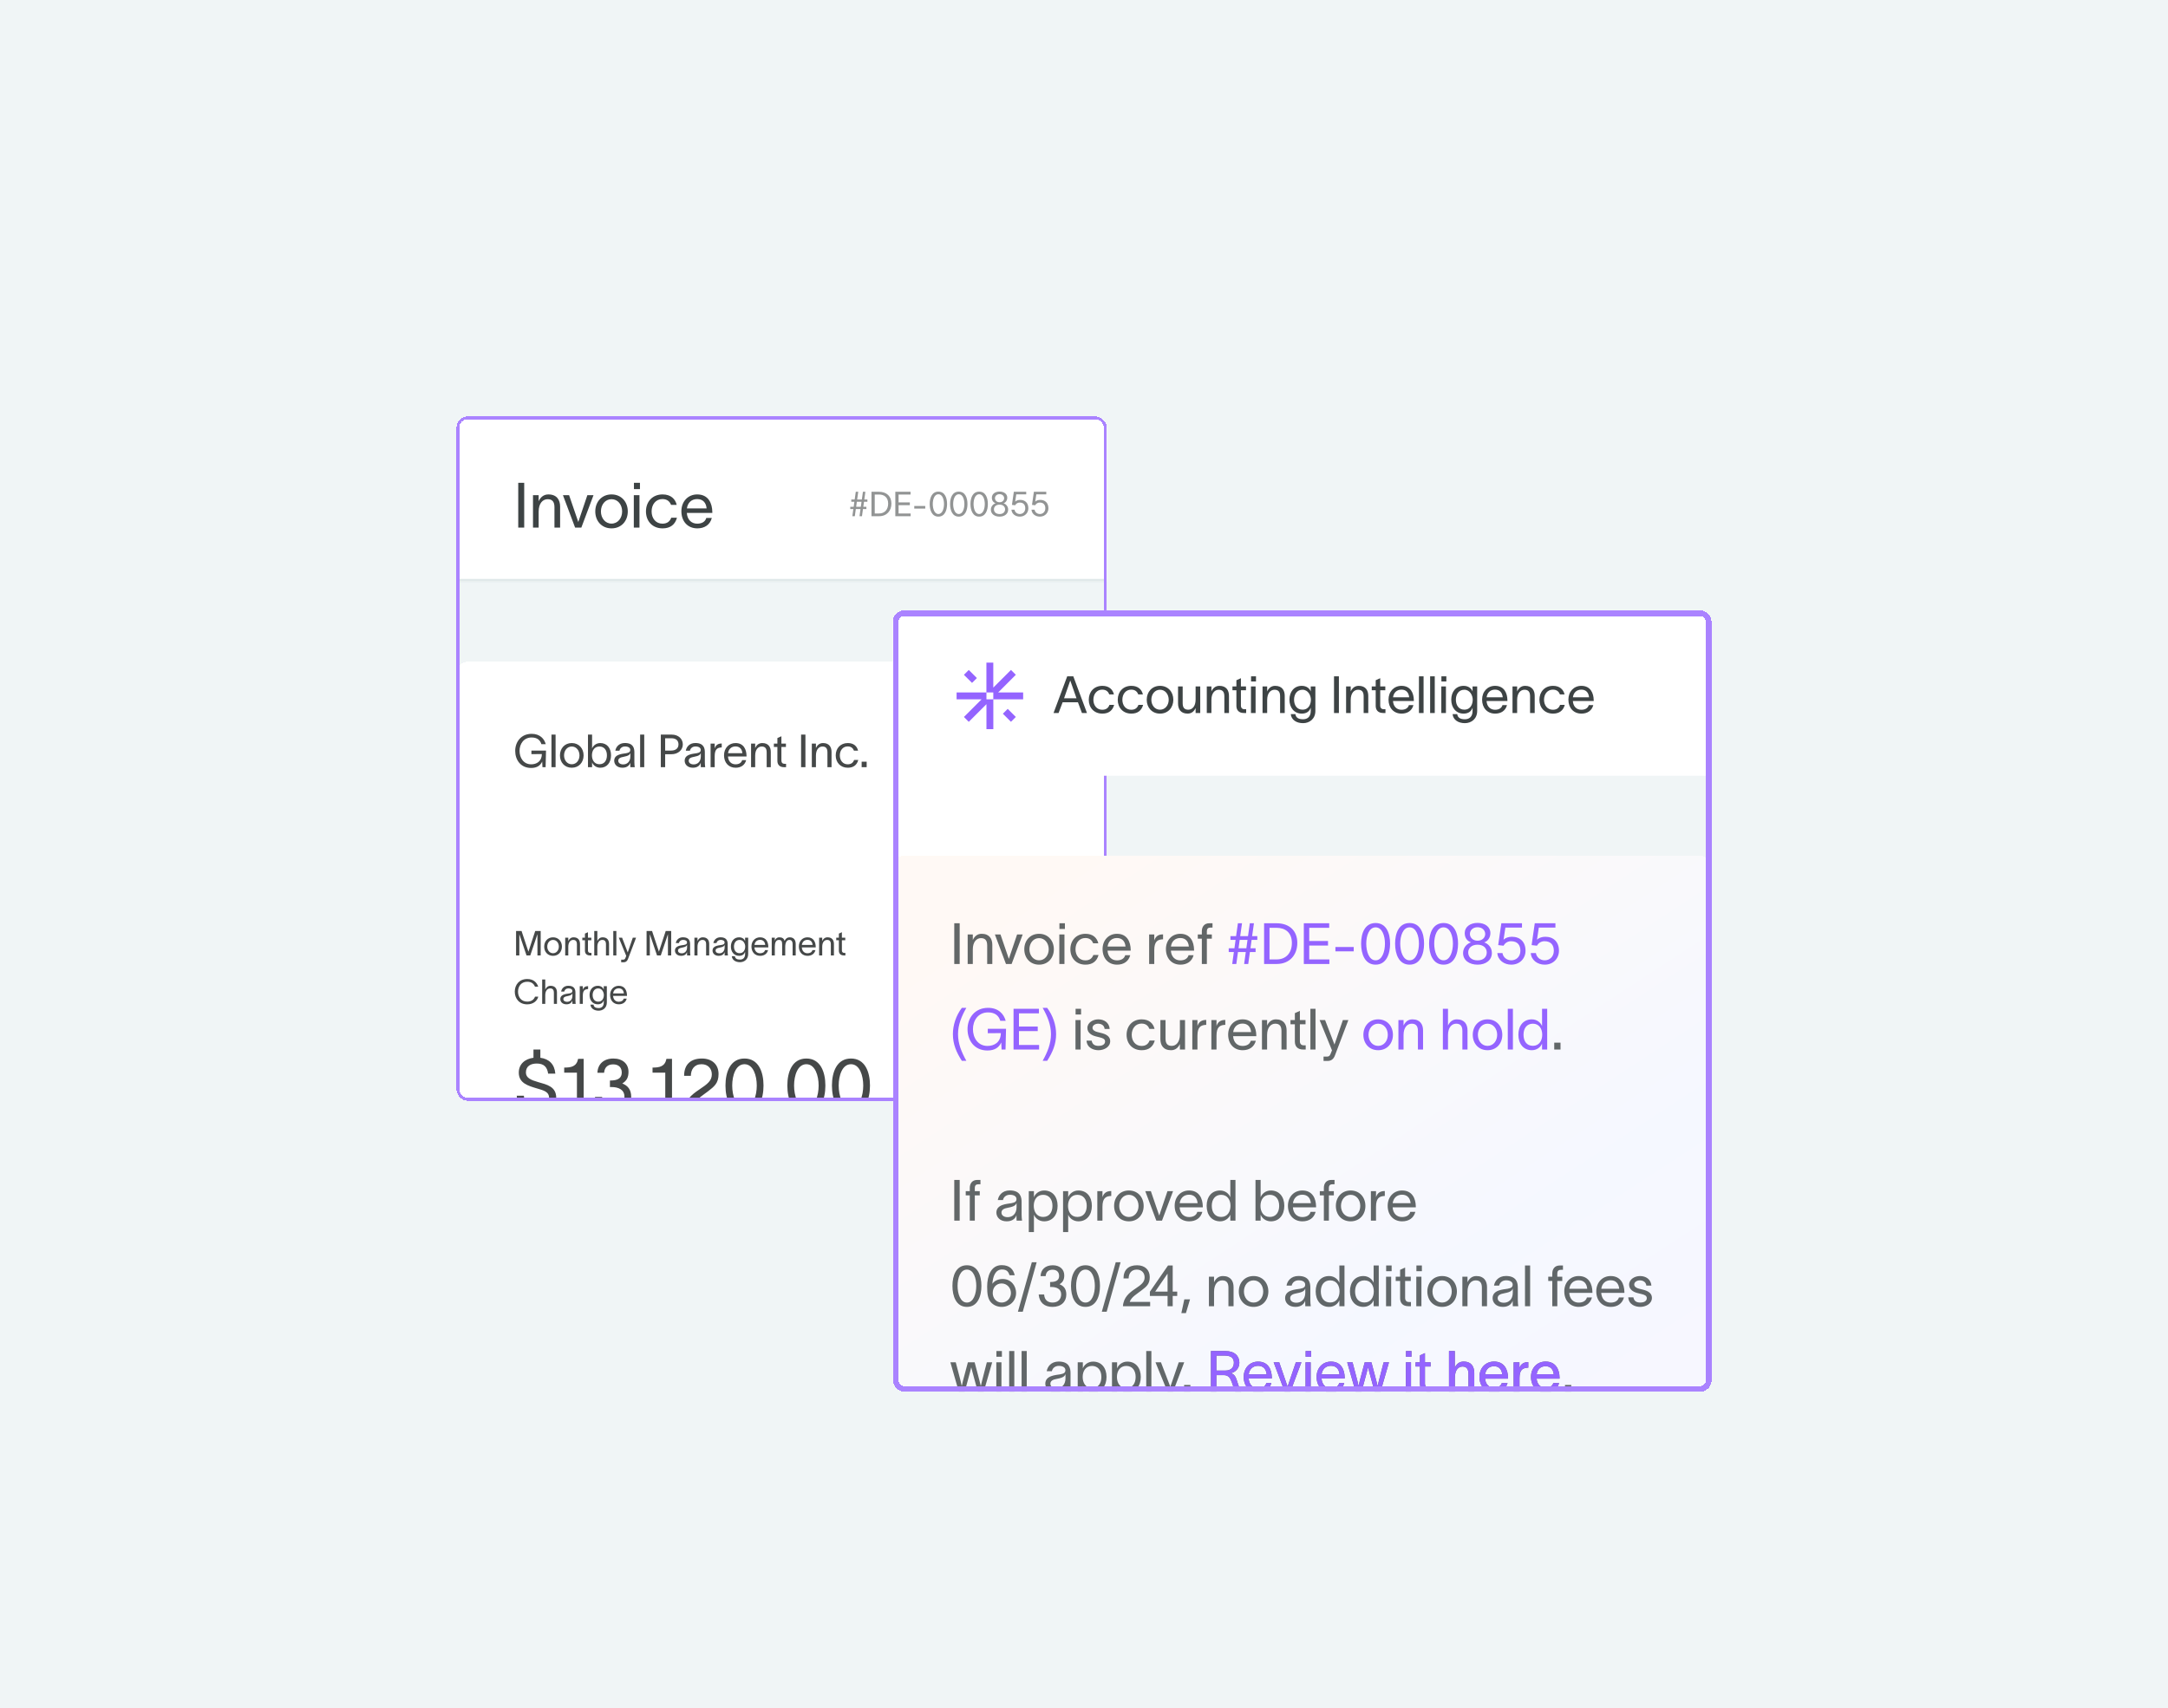 <svg width="760" height="599" viewBox="0 0 760 599" fill="none" xmlns="http://www.w3.org/2000/svg">
<rect width="760" height="599" fill="#F0F5F6"/>
<g filter="url(#filter0_dd_406_69699)">
<g clip-path="url(#clip0_406_69699)">
<mask id="path-3-inside-1_406_69699" fill="white">
<path d="M160 144C160 141.791 161.791 140 164 140H384C386.209 140 388 141.791 388 144V198H160V144Z"/>
</mask>
<path d="M160 144C160 141.791 161.791 140 164 140H384C386.209 140 388 141.791 388 144V198H160V144Z" fill="white"/>
<path d="M160 140H388H160ZM388 199H160V197H388V199ZM160 198V140V198ZM388 140V198V140Z" fill="#DFE8E9" mask="url(#path-3-inside-1_406_69699)"/>
<path d="M181.672 163.292H183.762V179H181.672V163.292ZM186.844 179V167.626H188.824V169.76C189.418 168.462 190.474 167.362 192.234 167.362C195.226 167.362 196.348 169.32 196.348 171.63V179H194.368V171.828C194.368 169.826 193.51 169.034 191.97 169.034C190.298 169.034 188.824 170.442 188.824 173.412V179H186.844ZM199.498 167.626C200.576 170.75 201.632 173.874 202.71 176.998H202.732L205.9 167.626H208.056C206.626 171.41 205.218 175.216 203.788 179H201.61C200.18 175.216 198.772 171.41 197.342 167.626H199.498ZM214.375 179.264C210.921 179.264 208.677 176.668 208.677 173.324C208.677 169.98 210.921 167.362 214.375 167.362C217.829 167.362 220.073 169.98 220.073 173.324C220.073 176.668 217.829 179.264 214.375 179.264ZM210.657 173.324C210.657 175.656 212.153 177.592 214.375 177.592C216.597 177.592 218.093 175.656 218.093 173.324C218.093 170.97 216.597 169.034 214.375 169.034C212.153 169.034 210.657 170.97 210.657 173.324ZM224.341 165.492H222.229V163.292H224.341V165.492ZM222.185 179V167.626H224.165V179H222.185ZM237.312 175.524C236.674 177.9 235.024 179.264 232.274 179.264C228.732 179.264 226.444 176.756 226.444 173.324C226.444 169.892 228.732 167.362 232.274 167.362C235.178 167.362 236.74 168.968 237.224 171.036H235.244C234.826 170.002 234.056 168.99 232.208 168.99C229.898 168.99 228.424 170.882 228.424 173.324C228.424 175.744 229.898 177.614 232.208 177.614C233.858 177.614 234.804 176.866 235.31 175.524H237.312ZM249.532 175.612C248.894 178.032 246.98 179.264 244.45 179.264C241.084 179.264 238.862 176.822 238.862 173.258C238.862 169.826 241.194 167.362 244.406 167.362C248.41 167.362 249.664 170.574 249.708 173.5V173.852H240.776C240.93 176.228 242.382 177.614 244.406 177.614C245.924 177.614 247.2 177.02 247.596 175.612H249.532ZM240.798 172.268H247.706C247.53 170.288 246.43 168.99 244.406 168.99C242.36 168.99 241.062 170.31 240.798 172.268Z" fill="#3D4344"/>
<path d="M299.995 166.432H300.859L300.475 169.144H302.119L302.503 166.432H303.367L302.983 169.144H304.075V169.936H302.875L302.635 171.7H303.715V172.492H302.515L302.167 175H301.303L301.651 172.492H300.007L299.659 175H298.795L299.143 172.492H298.063V171.7H299.263L299.503 169.936H298.423V169.144H299.611L299.995 166.432ZM300.127 171.7H301.771L302.011 169.936H300.367L300.127 171.7ZM308.082 166.432C310.89 166.432 312.486 168.064 312.486 170.572C312.486 173.08 310.89 175 308.154 175H305.502V166.432H308.082ZM306.642 174.04H308.19C309.93 174.04 311.346 172.864 311.346 170.572C311.346 168.376 309.93 167.392 308.142 167.392H306.642V174.04ZM319.197 166.432V167.392H314.997V170.164H318.945V171.124H314.997V174.04H319.233V175H313.857V166.432H319.197ZM320.502 171.424H324.354V172.336H320.502V171.424ZM328.955 174.232C330.359 174.232 330.923 172.324 330.923 170.716C330.923 169.12 330.359 167.296 328.955 167.296C327.551 167.296 326.987 169.12 326.987 170.716C326.987 172.324 327.551 174.232 328.955 174.232ZM325.907 170.716C325.907 168.532 326.699 166.384 328.955 166.384C331.211 166.384 332.003 168.532 332.003 170.716C332.003 172.9 331.211 175.144 328.955 175.144C326.699 175.144 325.907 172.912 325.907 170.716ZM336.103 174.232C337.507 174.232 338.071 172.324 338.071 170.716C338.071 169.12 337.507 167.296 336.103 167.296C334.699 167.296 334.135 169.12 334.135 170.716C334.135 172.324 334.699 174.232 336.103 174.232ZM333.055 170.716C333.055 168.532 333.847 166.384 336.103 166.384C338.359 166.384 339.151 168.532 339.151 170.716C339.151 172.9 338.359 175.144 336.103 175.144C333.847 175.144 333.055 172.912 333.055 170.716ZM343.252 174.232C344.656 174.232 345.22 172.324 345.22 170.716C345.22 169.12 344.656 167.296 343.252 167.296C341.848 167.296 341.284 169.12 341.284 170.716C341.284 172.324 341.848 174.232 343.252 174.232ZM340.204 170.716C340.204 168.532 340.996 166.384 343.252 166.384C345.508 166.384 346.3 168.532 346.3 170.716C346.3 172.9 345.508 175.144 343.252 175.144C340.996 175.144 340.204 172.912 340.204 170.716ZM350.4 166.36C351.948 166.36 353.1 167.188 353.1 168.496C353.1 169.48 352.524 170.236 351.78 170.464C352.572 170.692 353.412 171.484 353.412 172.672C353.412 174.232 352.104 175.144 350.412 175.144C348.66 175.144 347.34 174.232 347.352 172.672C347.364 171.484 348.252 170.68 349.032 170.452C348.192 170.176 347.7 169.492 347.7 168.496C347.7 167.188 348.852 166.36 350.4 166.36ZM348.432 172.588C348.432 173.512 349.128 174.244 350.4 174.244C351.66 174.244 352.332 173.512 352.332 172.576C352.332 171.676 351.66 170.944 350.4 170.944C349.128 170.944 348.432 171.676 348.432 172.588ZM348.792 168.688C348.792 169.432 349.404 170.104 350.4 170.104C351.396 170.104 352.008 169.444 352.008 168.688C352.008 167.932 351.396 167.272 350.4 167.272C349.392 167.272 348.792 167.932 348.792 168.688ZM359.746 167.344H356.254L355.87 169.888C356.278 169.492 356.938 169.276 357.634 169.276C359.35 169.276 360.49 170.356 360.49 172.216C360.49 173.812 359.314 175.144 357.49 175.144C356.002 175.144 354.67 174.22 354.562 172.708H355.642C355.762 173.548 356.518 174.232 357.49 174.232C358.474 174.232 359.41 173.536 359.41 172.216C359.41 171.028 358.81 170.212 357.442 170.212C356.674 170.212 356.134 170.656 355.858 171.16L354.742 171.028L355.402 166.432H359.746V167.344ZM366.777 167.344H363.285L362.901 169.888C363.309 169.492 363.969 169.276 364.665 169.276C366.381 169.276 367.521 170.356 367.521 172.216C367.521 173.812 366.345 175.144 364.521 175.144C363.033 175.144 361.701 174.22 361.593 172.708H362.673C362.793 173.548 363.549 174.232 364.521 174.232C365.505 174.232 366.441 173.536 366.441 172.216C366.441 171.028 365.841 170.212 364.473 170.212C363.705 170.212 363.165 170.656 362.889 171.16L361.773 171.028L362.433 166.432H366.777V167.344Z" fill="#1D2020" fill-opacity="0.48"/>
<g filter="url(#filter1_dd_406_69699)">
<rect x="160" y="198" width="228" height="182" rx="4" fill="white" shape-rendering="crispEdges"/>
<path d="M186.288 230.424V229.176H191.408L191.264 235H190.16L190.064 233.016C189.488 234.344 188.304 235.272 186.208 235.272C182.48 235.272 180.608 232.408 180.608 229.288C180.608 226.168 182.64 223.304 186.368 223.304C189.264 223.304 190.8 225.032 191.312 226.936H189.792C189.392 225.592 188.4 224.584 186.368 224.584C183.552 224.584 182.128 226.904 182.128 229.288C182.128 231.672 183.504 233.992 186.208 233.992C188.064 233.992 189.92 233.016 189.952 230.392L186.288 230.424ZM193.321 223.576H194.761V235H193.321V223.576ZM200.437 235.192C197.925 235.192 196.293 233.304 196.293 230.872C196.293 228.44 197.925 226.536 200.437 226.536C202.949 226.536 204.581 228.44 204.581 230.872C204.581 233.304 202.949 235.192 200.437 235.192ZM197.733 230.872C197.733 232.568 198.821 233.976 200.437 233.976C202.053 233.976 203.141 232.568 203.141 230.872C203.141 229.16 202.053 227.752 200.437 227.752C198.821 227.752 197.733 229.16 197.733 230.872ZM210.422 226.536C212.758 226.536 214.198 228.28 214.198 230.84C214.198 233.4 212.758 235.192 210.422 235.192C208.918 235.192 207.878 234.2 207.574 233.352H207.558V235H206.118V223.576H207.558V228.408H207.574C207.878 227.544 208.918 226.536 210.422 226.536ZM207.51 230.84C207.51 232.472 208.342 233.96 210.134 233.96C211.878 233.96 212.758 232.632 212.758 230.84C212.758 229.048 211.83 227.752 210.134 227.752C208.342 227.752 207.51 229.224 207.51 230.84ZM215.711 229.224C215.887 228.024 216.895 226.52 219.055 226.52C222.095 226.52 222.383 228.488 222.383 229.768V233.32C222.383 233.944 222.447 234.6 222.511 235H220.975C220.943 234.6 220.943 234.264 220.943 233.8V233.48H220.927C220.735 234.12 220.047 235.192 218.207 235.192C216.223 235.192 215.311 233.928 215.311 232.744C215.311 230.408 218.255 230.328 219.503 230.104C220.591 229.912 220.943 229.608 220.943 228.92C220.943 228.232 220.287 227.736 219.103 227.736C218.095 227.736 217.343 228.328 217.151 229.224H215.711ZM216.735 232.744C216.735 233.528 217.455 234.024 218.463 234.024C219.727 234.024 220.975 233.208 220.975 231.16L220.959 230.008C220.799 230.552 220.447 231.032 218.655 231.352C217.455 231.56 216.735 231.912 216.735 232.744ZM224.399 223.576H225.839V235H224.399V223.576ZM235.238 229.176C236.902 229.176 237.846 228.36 237.846 227.016C237.846 225.672 236.998 224.856 235.334 224.856H233.174V229.176H235.238ZM231.654 235V223.576H235.494C237.766 223.576 239.366 225.032 239.366 227.016C239.366 229 237.67 230.456 235.398 230.456H233.174V235H231.654ZM240.414 229.224C240.59 228.024 241.598 226.52 243.758 226.52C246.798 226.52 247.086 228.488 247.086 229.768V233.32C247.086 233.944 247.15 234.6 247.214 235H245.678C245.646 234.6 245.646 234.264 245.646 233.8V233.48H245.63C245.438 234.12 244.75 235.192 242.91 235.192C240.926 235.192 240.014 233.928 240.014 232.744C240.014 230.408 242.958 230.328 244.206 230.104C245.294 229.912 245.646 229.608 245.646 228.92C245.646 228.232 244.99 227.736 243.806 227.736C242.798 227.736 242.046 228.328 241.854 229.224H240.414ZM241.438 232.744C241.438 233.528 242.158 234.024 243.166 234.024C244.43 234.024 245.678 233.208 245.678 231.16L245.662 230.008C245.502 230.552 245.15 231.032 243.358 231.352C242.158 231.56 241.438 231.912 241.438 232.744ZM250.542 226.728V228.392C250.958 227.176 251.758 226.696 253.006 226.696V228.072C252.942 228.072 252.686 228.088 252.478 228.12C251.518 228.264 250.542 228.696 250.542 231.096V235H249.102V226.728H250.542ZM261.569 232.536C261.105 234.296 259.713 235.192 257.873 235.192C255.425 235.192 253.809 233.416 253.809 230.824C253.809 228.328 255.505 226.536 257.841 226.536C260.753 226.536 261.665 228.872 261.697 231V231.256H255.201C255.313 232.984 256.369 233.992 257.841 233.992C258.945 233.992 259.873 233.56 260.161 232.536H261.569ZM255.217 230.104H260.241C260.113 228.664 259.313 227.72 257.841 227.72C256.353 227.72 255.409 228.68 255.217 230.104ZM263.29 235V226.728H264.73V228.28C265.162 227.336 265.93 226.536 267.21 226.536C269.386 226.536 270.202 227.96 270.202 229.64V235H268.762V229.784C268.762 228.328 268.138 227.752 267.018 227.752C265.802 227.752 264.73 228.776 264.73 230.936V235H263.29ZM273.924 232.68C273.924 233.416 274.34 233.816 274.98 233.816H275.556V235H274.836C273.236 235 272.516 234.056 272.516 232.776V227.912H271.284V226.728H272.516V224.792L273.924 224.152V226.728H275.508V227.912H273.924V232.68ZM280.825 223.576H282.345V235H280.825V223.576ZM284.587 235V226.728H286.027V228.28C286.459 227.336 287.227 226.536 288.507 226.536C290.683 226.536 291.499 227.96 291.499 229.64V235H290.059V229.784C290.059 228.328 289.435 227.752 288.315 227.752C287.099 227.752 286.027 228.776 286.027 230.936V235H284.587ZM300.869 232.472C300.405 234.2 299.205 235.192 297.205 235.192C294.629 235.192 292.965 233.368 292.965 230.872C292.965 228.376 294.629 226.536 297.205 226.536C299.317 226.536 300.453 227.704 300.805 229.208H299.365C299.061 228.456 298.501 227.72 297.157 227.72C295.477 227.72 294.405 229.096 294.405 230.872C294.405 232.632 295.477 233.992 297.157 233.992C298.357 233.992 299.045 233.448 299.413 232.472H300.869ZM302.054 233.08H303.814V235H302.054V233.08Z" fill="#1D2020" fill-opacity="0.82"/>
<path d="M180.912 301V292.432L182.832 292.444L185.232 299.668H185.244L187.62 292.432H189.54V301H188.4V293.632H188.376L185.892 301H184.572L182.076 293.632H182.052V301H180.912ZM193.875 301.144C191.991 301.144 190.767 299.728 190.767 297.904C190.767 296.08 191.991 294.652 193.875 294.652C195.759 294.652 196.983 296.08 196.983 297.904C196.983 299.728 195.759 301.144 193.875 301.144ZM191.847 297.904C191.847 299.176 192.663 300.232 193.875 300.232C195.087 300.232 195.903 299.176 195.903 297.904C195.903 296.62 195.087 295.564 193.875 295.564C192.663 295.564 191.847 296.62 191.847 297.904ZM198.135 301V294.796H199.215V295.96C199.539 295.252 200.115 294.652 201.075 294.652C202.707 294.652 203.319 295.72 203.319 296.98V301H202.239V297.088C202.239 295.996 201.771 295.564 200.931 295.564C200.019 295.564 199.215 296.332 199.215 297.952V301H198.135ZM206.111 299.26C206.111 299.812 206.423 300.112 206.903 300.112H207.335V301H206.795C205.595 301 205.055 300.292 205.055 299.332V295.684H204.131V294.796H205.055V293.344L206.111 292.864V294.796H207.299V295.684H206.111V299.26ZM208.319 301V292.432H209.399V295.96C209.723 295.252 210.299 294.652 211.259 294.652C212.891 294.652 213.503 295.72 213.503 296.98V301H212.423V297.088C212.423 295.996 211.955 295.564 211.115 295.564C210.203 295.564 209.399 296.332 209.399 297.952V301H208.319ZM214.987 292.432H216.067V301H214.987V292.432ZM218.08 294.796L220.048 299.932H220.06L221.824 294.796H222.976L220.168 302.2C219.892 302.944 219.436 303.4 218.596 303.4H217.756V302.488H218.44C219.04 302.488 219.136 302.152 219.316 301.708L219.532 301.168C218.668 299.044 217.792 296.92 216.928 294.796H218.08ZM226.662 301V292.432L228.582 292.444L230.982 299.668H230.994L233.37 292.432H235.29V301H234.15V293.632H234.126L231.642 301H230.322L227.826 293.632H227.802V301H226.662ZM236.912 296.668C237.044 295.768 237.8 294.64 239.42 294.64C241.7 294.64 241.916 296.116 241.916 297.076V299.74C241.916 300.208 241.964 300.7 242.012 301H240.86C240.836 300.7 240.836 300.448 240.836 300.1V299.86H240.824C240.68 300.34 240.164 301.144 238.784 301.144C237.296 301.144 236.612 300.196 236.612 299.308C236.612 297.556 238.82 297.496 239.756 297.328C240.572 297.184 240.836 296.956 240.836 296.44C240.836 295.924 240.344 295.552 239.456 295.552C238.7 295.552 238.136 295.996 237.992 296.668H236.912ZM237.68 299.308C237.68 299.896 238.22 300.268 238.976 300.268C239.924 300.268 240.86 299.656 240.86 298.12L240.848 297.256C240.728 297.664 240.464 298.024 239.12 298.264C238.22 298.42 237.68 298.684 237.68 299.308ZM243.428 301V294.796H244.508V295.96C244.832 295.252 245.408 294.652 246.368 294.652C248 294.652 248.612 295.72 248.612 296.98V301H247.532V297.088C247.532 295.996 247.064 295.564 246.224 295.564C245.312 295.564 244.508 296.332 244.508 297.952V301H243.428ZM250.084 296.668C250.216 295.768 250.972 294.64 252.592 294.64C254.872 294.64 255.088 296.116 255.088 297.076V299.74C255.088 300.208 255.136 300.7 255.184 301H254.032C254.008 300.7 254.008 300.448 254.008 300.1V299.86H253.996C253.852 300.34 253.336 301.144 251.956 301.144C250.468 301.144 249.784 300.196 249.784 299.308C249.784 297.556 251.992 297.496 252.928 297.328C253.744 297.184 254.008 296.956 254.008 296.44C254.008 295.924 253.516 295.552 252.628 295.552C251.872 295.552 251.308 295.996 251.164 296.668H250.084ZM250.852 299.308C250.852 299.896 251.392 300.268 252.148 300.268C253.096 300.268 254.032 299.656 254.032 298.12L254.02 297.256C253.9 297.664 253.636 298.024 252.292 298.264C251.392 298.42 250.852 298.684 250.852 299.308ZM261.196 294.796H262.276V300.52C262.276 302.356 260.932 303.376 259.396 303.376C257.86 303.376 256.66 302.608 256.528 301.264H257.608C257.728 302.152 258.412 302.464 259.396 302.464C260.38 302.464 261.196 301.924 261.196 300.52V299.776H261.184C260.92 300.544 260.308 301.144 259.096 301.144C257.32 301.144 256.216 299.74 256.216 297.88C256.216 296.032 257.32 294.652 259.096 294.652C260.308 294.652 260.956 295.336 261.184 295.948H261.196V294.796ZM257.296 297.88C257.296 299.104 257.908 300.22 259.264 300.22C260.788 300.22 261.232 298.864 261.232 297.88C261.232 296.908 260.596 295.564 259.264 295.564C257.944 295.564 257.296 296.668 257.296 297.88ZM269.243 299.152C268.895 300.472 267.851 301.144 266.471 301.144C264.635 301.144 263.423 299.812 263.423 297.868C263.423 295.996 264.695 294.652 266.447 294.652C268.631 294.652 269.315 296.404 269.339 298V298.192H264.467C264.551 299.488 265.343 300.244 266.447 300.244C267.275 300.244 267.971 299.92 268.187 299.152H269.243ZM264.479 297.328H268.247C268.151 296.248 267.551 295.54 266.447 295.54C265.331 295.54 264.623 296.26 264.479 297.328ZM270.534 301V294.796H271.614V295.852C271.734 295.288 272.346 294.652 273.186 294.652C274.194 294.652 274.77 295.036 275.058 295.888C275.442 295.048 276.006 294.652 276.834 294.652C278.346 294.652 278.934 295.72 278.934 296.98V301H277.854V297.088C277.854 295.996 277.41 295.564 276.69 295.564C275.898 295.564 275.262 296.332 275.262 297.952V301H274.182V297.088C274.182 295.996 273.882 295.564 273.042 295.564C271.938 295.564 271.614 296.656 271.614 297.952V301H270.534ZM285.86 299.152C285.512 300.472 284.468 301.144 283.088 301.144C281.252 301.144 280.04 299.812 280.04 297.868C280.04 295.996 281.312 294.652 283.064 294.652C285.248 294.652 285.932 296.404 285.956 298V298.192H281.084C281.168 299.488 281.96 300.244 283.064 300.244C283.892 300.244 284.588 299.92 284.804 299.152H285.86ZM281.096 297.328H284.864C284.768 296.248 284.168 295.54 283.064 295.54C281.948 295.54 281.24 296.26 281.096 297.328ZM287.151 301V294.796H288.231V295.96C288.555 295.252 289.131 294.652 290.091 294.652C291.723 294.652 292.335 295.72 292.335 296.98V301H291.255V297.088C291.255 295.996 290.787 295.564 289.947 295.564C289.035 295.564 288.231 296.332 288.231 297.952V301H287.151ZM295.127 299.26C295.127 299.812 295.439 300.112 295.919 300.112H296.351V301H295.811C294.611 301 294.071 300.292 294.071 299.332V295.684H293.147V294.796H294.071V293.344L295.127 292.864V294.796H296.315V295.684H295.127V299.26ZM188.688 315.468C188.352 316.872 187.008 318.156 184.824 318.156C182.004 318.156 180.456 316.128 180.456 313.716C180.456 311.304 182.004 309.276 184.824 309.276C186.972 309.276 188.148 310.428 188.676 311.952H187.536C187.068 310.872 186.276 310.236 184.824 310.236C182.688 310.236 181.596 311.856 181.596 313.716C181.596 315.576 182.676 317.196 184.824 317.196C186.288 317.196 187.2 316.464 187.548 315.468H188.688ZM190.061 318V309.432H191.141V312.96C191.465 312.252 192.041 311.652 193.001 311.652C194.633 311.652 195.245 312.72 195.245 313.98V318H194.165V314.088C194.165 312.996 193.697 312.564 192.857 312.564C191.945 312.564 191.141 313.332 191.141 314.952V318H190.061ZM196.717 313.668C196.849 312.768 197.605 311.64 199.225 311.64C201.505 311.64 201.721 313.116 201.721 314.076V316.74C201.721 317.208 201.769 317.7 201.817 318H200.665C200.641 317.7 200.641 317.448 200.641 317.1V316.86H200.629C200.485 317.34 199.969 318.144 198.589 318.144C197.101 318.144 196.417 317.196 196.417 316.308C196.417 314.556 198.625 314.496 199.561 314.328C200.377 314.184 200.641 313.956 200.641 313.44C200.641 312.924 200.149 312.552 199.261 312.552C198.505 312.552 197.941 312.996 197.797 313.668H196.717ZM197.485 316.308C197.485 316.896 198.025 317.268 198.781 317.268C199.729 317.268 200.665 316.656 200.665 315.12L200.653 314.256C200.533 314.664 200.269 315.024 198.925 315.264C198.025 315.42 197.485 315.684 197.485 316.308ZM204.313 311.796V313.044C204.625 312.132 205.225 311.772 206.161 311.772V312.804C206.113 312.804 205.921 312.816 205.765 312.84C205.045 312.948 204.313 313.272 204.313 315.072V318H203.233V311.796H204.313ZM211.649 311.796H212.729V317.52C212.729 319.356 211.385 320.376 209.849 320.376C208.313 320.376 207.113 319.608 206.981 318.264H208.061C208.181 319.152 208.865 319.464 209.849 319.464C210.833 319.464 211.649 318.924 211.649 317.52V316.776H211.637C211.373 317.544 210.761 318.144 209.549 318.144C207.773 318.144 206.669 316.74 206.669 314.88C206.669 313.032 207.773 311.652 209.549 311.652C210.761 311.652 211.409 312.336 211.637 312.948H211.649V311.796ZM207.749 314.88C207.749 316.104 208.361 317.22 209.717 317.22C211.241 317.22 211.685 315.864 211.685 314.88C211.685 313.908 211.049 312.564 209.717 312.564C208.397 312.564 207.749 313.668 207.749 314.88ZM219.696 316.152C219.348 317.472 218.304 318.144 216.924 318.144C215.088 318.144 213.876 316.812 213.876 314.868C213.876 312.996 215.148 311.652 216.9 311.652C219.084 311.652 219.768 313.404 219.792 315V315.192H214.92C215.004 316.488 215.796 317.244 216.9 317.244C217.728 317.244 218.424 316.92 218.64 316.152H219.696ZM214.932 314.328H218.7C218.604 313.248 218.004 312.54 216.9 312.54C215.784 312.54 215.076 313.26 214.932 314.328Z" fill="#1D2020" fill-opacity="0.82"/>
<path d="M187.009 334.002H189.424V336.89C192.469 337.284 194.411 339.147 194.674 342.455H192.154C191.813 340.092 190.631 338.911 188.164 338.911C186.09 338.911 184.358 339.777 184.358 342.061C184.358 343.977 186.195 344.712 188.663 345.421C191.786 346.314 194.989 346.996 194.989 350.96C194.989 354.399 192.39 356.079 189.424 356.394V359.308H187.009V356.368C183.623 355.947 181.208 353.979 181.155 350.199H183.649C183.754 353.007 185.67 354.346 188.4 354.346C190.605 354.346 192.495 353.322 192.495 351.039C192.495 348.729 190.553 348.335 188.19 347.626C185.093 346.707 181.943 345.789 181.864 342.245C181.785 339.042 184.121 337.257 187.009 336.89V334.002ZM204.607 356H202.245V342.114H197.782V340.329C200.329 340.329 202.114 339.935 202.665 337.257H204.607V356ZM209.429 342.14C209.534 339.174 211.582 337.152 215.02 337.152C218.302 337.152 220.323 339.042 220.323 341.799C220.323 343.82 219.64 345.001 218.144 345.894C220.087 346.681 221.268 348.02 221.268 350.619C221.268 353.979 218.853 356.315 214.942 356.315C211.188 356.315 208.983 354.32 208.589 350.881V350.619H211.083V350.802C211.293 353.139 212.737 354.32 214.994 354.32C217.567 354.32 218.905 352.614 218.905 350.54C218.905 347.994 216.7 347.154 214.39 347.154H213.813V344.87C214.207 344.87 214.548 344.844 214.889 344.817C216.779 344.66 217.96 343.846 217.96 342.087C217.96 340.25 216.832 339.2 214.942 339.2C212.973 339.2 212.028 340.329 211.818 341.772L211.765 342.14H209.429ZM224.651 352.85H227.276L225.386 359.176H223.286L224.651 352.85ZM235.574 356H233.212V342.114H228.749V340.329C231.295 340.329 233.08 339.935 233.632 337.257H235.574V356ZM239.818 343.216C239.818 339.226 242.128 337.152 246.066 337.152C249.557 337.152 251.893 339.2 251.893 342.586C251.893 345.867 250.318 346.996 248.192 348.65C245.987 350.382 243.415 351.747 242.68 354.005H252.077V356H239.556C239.818 351.905 242.548 349.752 245.095 348.046C248.035 346.077 249.531 344.949 249.531 342.691C249.531 340.775 248.271 339.147 245.935 339.147C243.336 339.147 242.207 341.037 242.181 343.216H239.818ZM260.984 354.32C264.055 354.32 265.289 350.146 265.289 346.629C265.289 343.137 264.055 339.147 260.984 339.147C257.913 339.147 256.679 343.137 256.679 346.629C256.679 350.146 257.913 354.32 260.984 354.32ZM254.317 346.629C254.317 341.851 256.049 337.152 260.984 337.152C265.919 337.152 267.652 341.851 267.652 346.629C267.652 351.406 265.919 356.315 260.984 356.315C256.049 356.315 254.317 351.432 254.317 346.629ZM270.374 352.85H273.261V356H270.374V352.85ZM282.671 354.32C285.742 354.32 286.976 350.146 286.976 346.629C286.976 343.137 285.742 339.147 282.671 339.147C279.6 339.147 278.366 343.137 278.366 346.629C278.366 350.146 279.6 354.32 282.671 354.32ZM276.004 346.629C276.004 341.851 277.736 337.152 282.671 337.152C287.606 337.152 289.339 341.851 289.339 346.629C289.339 351.406 287.606 356.315 282.671 356.315C277.736 356.315 276.004 351.432 276.004 346.629ZM298.308 354.32C301.38 354.32 302.613 350.146 302.613 346.629C302.613 343.137 301.38 339.147 298.308 339.147C295.237 339.147 294.003 343.137 294.003 346.629C294.003 350.146 295.237 354.32 298.308 354.32ZM291.641 346.629C291.641 341.851 293.373 337.152 298.308 337.152C303.243 337.152 304.976 341.851 304.976 346.629C304.976 351.406 303.243 356.315 298.308 356.315C293.373 356.315 291.641 351.432 291.641 346.629Z" fill="#1D2020" fill-opacity="0.82"/>
</g>
</g>
<rect x="160.5" y="140.5" width="227" height="239" rx="3.5" stroke="#AA83FF" shape-rendering="crispEdges"/>
</g>
<g filter="url(#filter2_dd_406_69699)">
<g clip-path="url(#clip1_406_69699)">
<path d="M313 190C313 187.791 314.791 186 317 186H596C598.209 186 600 187.791 600 190V244H313V190Z" fill="white"/>
<path d="M345.801 217.201H348.216V227.666H345.801V218.905L339.606 225.1L337.903 223.396L344.098 217.201H335.336V214.786H345.801V217.201ZM349.908 214.798L356.103 208.603L354.399 206.9L348.204 213.095V204.333H345.789V214.798H348.204V217.213H358.669V214.798H349.908ZM342.453 209.746L339.606 206.911L337.903 208.615L340.749 211.45L342.453 209.746ZM351.553 222.253L354.399 225.088L356.103 223.385L353.256 220.55L351.553 222.253Z" fill="#9464FF"/>
<path d="M371.088 222H369.324L374.112 209.148H376.254L381.042 222H379.278L377.874 218.238H372.51L371.088 222ZM373.014 216.834H377.37L375.21 210.678H375.156L373.014 216.834ZM390.562 219.156C390.04 221.1 388.69 222.216 386.44 222.216C383.542 222.216 381.67 220.164 381.67 217.356C381.67 214.548 383.542 212.478 386.44 212.478C388.816 212.478 390.094 213.792 390.49 215.484H388.87C388.528 214.638 387.898 213.81 386.386 213.81C384.496 213.81 383.29 215.358 383.29 217.356C383.29 219.336 384.496 220.866 386.386 220.866C387.736 220.866 388.51 220.254 388.924 219.156H390.562ZM400.722 219.156C400.2 221.1 398.85 222.216 396.6 222.216C393.702 222.216 391.83 220.164 391.83 217.356C391.83 214.548 393.702 212.478 396.6 212.478C398.976 212.478 400.254 213.792 400.65 215.484H399.03C398.688 214.638 398.058 213.81 396.546 213.81C394.656 213.81 393.45 215.358 393.45 217.356C393.45 219.336 394.656 220.866 396.546 220.866C397.896 220.866 398.67 220.254 399.084 219.156H400.722ZM406.652 222.216C403.826 222.216 401.99 220.092 401.99 217.356C401.99 214.62 403.826 212.478 406.652 212.478C409.478 212.478 411.314 214.62 411.314 217.356C411.314 220.092 409.478 222.216 406.652 222.216ZM403.61 217.356C403.61 219.264 404.834 220.848 406.652 220.848C408.47 220.848 409.694 219.264 409.694 217.356C409.694 215.43 408.47 213.846 406.652 213.846C404.834 213.846 403.61 215.43 403.61 217.356ZM412.971 218.724V212.694H414.591V218.562C414.591 220.2 415.293 220.848 416.553 220.848C417.921 220.848 419.127 219.696 419.127 217.266V212.694H420.747V222H419.127V220.254C418.641 221.316 417.777 222.216 416.337 222.216C413.889 222.216 412.971 220.614 412.971 218.724ZM423.045 222V212.694H424.665V214.44C425.151 213.378 426.015 212.478 427.455 212.478C429.903 212.478 430.821 214.08 430.821 215.97V222H429.201V216.132C429.201 214.494 428.499 213.846 427.239 213.846C425.871 213.846 424.665 214.998 424.665 217.428V222H423.045ZM435.009 219.39C435.009 220.218 435.477 220.668 436.197 220.668H436.845V222H436.035C434.235 222 433.425 220.938 433.425 219.498V214.026H432.039V212.694H433.425V210.516L435.009 209.796V212.694H436.791V214.026H435.009V219.39ZM440.295 210.948H438.567V209.148H440.295V210.948ZM438.531 222V212.694H440.151V222H438.531ZM442.591 222V212.694H444.211V214.44C444.697 213.378 445.561 212.478 447.001 212.478C449.449 212.478 450.367 214.08 450.367 215.97V222H448.747V216.132C448.747 214.494 448.045 213.846 446.785 213.846C445.417 213.846 444.211 214.998 444.211 217.428V222H442.591ZM459.487 212.694H461.107V221.28C461.107 224.034 459.091 225.564 456.787 225.564C454.483 225.564 452.683 224.412 452.485 222.396H454.105C454.285 223.728 455.311 224.196 456.787 224.196C458.263 224.196 459.487 223.386 459.487 221.28V220.164H459.469C459.073 221.316 458.155 222.216 456.337 222.216C453.673 222.216 452.017 220.11 452.017 217.32C452.017 214.548 453.673 212.478 456.337 212.478C458.155 212.478 459.127 213.504 459.469 214.422H459.487V212.694ZM453.637 217.32C453.637 219.156 454.555 220.83 456.589 220.83C458.875 220.83 459.541 218.796 459.541 217.32C459.541 215.862 458.587 213.846 456.589 213.846C454.609 213.846 453.637 215.502 453.637 217.32ZM467.645 209.148H469.355V222H467.645V209.148ZM471.877 222V212.694H473.497V214.44C473.983 213.378 474.847 212.478 476.287 212.478C478.735 212.478 479.653 214.08 479.653 215.97V222H478.033V216.132C478.033 214.494 477.331 213.846 476.071 213.846C474.703 213.846 473.497 214.998 473.497 217.428V222H471.877ZM483.841 219.39C483.841 220.218 484.309 220.668 485.029 220.668H485.677V222H484.867C483.067 222 482.257 220.938 482.257 219.498V214.026H480.871V212.694H482.257V210.516L483.841 209.796V212.694H485.623V214.026H483.841V219.39ZM495.482 219.228C494.96 221.208 493.394 222.216 491.324 222.216C488.57 222.216 486.752 220.218 486.752 217.302C486.752 214.494 488.66 212.478 491.288 212.478C494.564 212.478 495.59 215.106 495.626 217.5V217.788H488.318C488.444 219.732 489.632 220.866 491.288 220.866C492.53 220.866 493.574 220.38 493.898 219.228H495.482ZM488.336 216.492H493.988C493.844 214.872 492.944 213.81 491.288 213.81C489.614 213.81 488.552 214.89 488.336 216.492ZM497.418 209.148H499.038V222H497.418V209.148ZM501.338 209.148H502.958V222H501.338V209.148ZM507.021 210.948H505.293V209.148H507.021V210.948ZM505.257 222V212.694H506.877V222H505.257ZM516.212 212.694H517.832V221.28C517.832 224.034 515.816 225.564 513.512 225.564C511.208 225.564 509.408 224.412 509.21 222.396H510.83C511.01 223.728 512.036 224.196 513.512 224.196C514.988 224.196 516.212 223.386 516.212 221.28V220.164H516.194C515.798 221.316 514.88 222.216 513.062 222.216C510.398 222.216 508.742 220.11 508.742 217.32C508.742 214.548 510.398 212.478 513.062 212.478C514.88 212.478 515.852 213.504 516.194 214.422H516.212V212.694ZM510.362 217.32C510.362 219.156 511.28 220.83 513.314 220.83C515.6 220.83 516.266 218.796 516.266 217.32C516.266 215.862 515.312 213.846 513.314 213.846C511.334 213.846 510.362 215.502 510.362 217.32ZM528.283 219.228C527.761 221.208 526.195 222.216 524.125 222.216C521.371 222.216 519.553 220.218 519.553 217.302C519.553 214.494 521.461 212.478 524.089 212.478C527.365 212.478 528.391 215.106 528.427 217.5V217.788H521.119C521.245 219.732 522.433 220.866 524.089 220.866C525.331 220.866 526.375 220.38 526.699 219.228H528.283ZM521.137 216.492H526.789C526.645 214.872 525.745 213.81 524.089 213.81C522.415 213.81 521.353 214.89 521.137 216.492ZM530.218 222V212.694H531.838V214.44C532.324 213.378 533.188 212.478 534.628 212.478C537.076 212.478 537.994 214.08 537.994 215.97V222H536.374V216.132C536.374 214.494 535.672 213.846 534.412 213.846C533.044 213.846 531.838 214.998 531.838 217.428V222H530.218ZM548.536 219.156C548.014 221.1 546.664 222.216 544.414 222.216C541.516 222.216 539.644 220.164 539.644 217.356C539.644 214.548 541.516 212.478 544.414 212.478C546.79 212.478 548.068 213.792 548.464 215.484H546.844C546.502 214.638 545.872 213.81 544.36 213.81C542.47 213.81 541.264 215.358 541.264 217.356C541.264 219.336 542.47 220.866 544.36 220.866C545.71 220.866 546.484 220.254 546.898 219.156H548.536ZM558.535 219.228C558.013 221.208 556.447 222.216 554.377 222.216C551.623 222.216 549.805 220.218 549.805 217.302C549.805 214.494 551.713 212.478 554.341 212.478C557.617 212.478 558.643 215.106 558.679 217.5V217.788H551.371C551.497 219.732 552.685 220.866 554.341 220.866C555.583 220.866 556.627 220.38 556.951 219.228H558.535ZM551.389 216.492H557.041C556.897 214.872 555.997 213.81 554.341 213.81C552.667 213.81 551.605 214.89 551.389 216.492Z" fill="#3D4344"/>
<g filter="url(#filter3_dd_406_69699)">
<rect x="313" y="244" width="287" height="216" rx="4" fill="url(#paint0_linear_406_69699)" shape-rendering="crispEdges"/>
<rect x="313" y="244" width="287" height="216" rx="4" fill="white" fill-opacity="0.5" shape-rendering="crispEdges"/>
<path d="M334.52 267.72H336.42V282H334.52V267.72ZM339.221 282V271.66H341.021V273.6C341.561 272.42 342.521 271.42 344.121 271.42C346.841 271.42 347.861 273.2 347.861 275.3V282H346.061V275.48C346.061 273.66 345.281 272.94 343.881 272.94C342.361 272.94 341.021 274.22 341.021 276.92V282H339.221ZM350.725 271.66C351.705 274.5 352.665 277.34 353.645 280.18H353.665L356.545 271.66H358.505C357.205 275.1 355.925 278.56 354.625 282H352.645C351.345 278.56 350.065 275.1 348.765 271.66H350.725ZM364.25 282.24C361.11 282.24 359.07 279.88 359.07 276.84C359.07 273.8 361.11 271.42 364.25 271.42C367.39 271.42 369.43 273.8 369.43 276.84C369.43 279.88 367.39 282.24 364.25 282.24ZM360.87 276.84C360.87 278.96 362.23 280.72 364.25 280.72C366.27 280.72 367.63 278.96 367.63 276.84C367.63 274.7 366.27 272.94 364.25 272.94C362.23 272.94 360.87 274.7 360.87 276.84ZM373.31 269.72H371.39V267.72H373.31V269.72ZM371.35 282V271.66H373.15V282H371.35ZM385.102 278.84C384.522 281 383.022 282.24 380.522 282.24C377.302 282.24 375.222 279.96 375.222 276.84C375.222 273.72 377.302 271.42 380.522 271.42C383.162 271.42 384.582 272.88 385.022 274.76H383.222C382.842 273.82 382.142 272.9 380.462 272.9C378.362 272.9 377.022 274.62 377.022 276.84C377.022 279.04 378.362 280.74 380.462 280.74C381.962 280.74 382.822 280.06 383.282 278.84H385.102ZM396.211 278.92C395.631 281.12 393.891 282.24 391.591 282.24C388.531 282.24 386.511 280.02 386.511 276.78C386.511 273.66 388.631 271.42 391.551 271.42C395.191 271.42 396.331 274.34 396.371 277V277.32H388.251C388.391 279.48 389.711 280.74 391.551 280.74C392.931 280.74 394.091 280.2 394.451 278.92H396.211ZM388.271 275.88H394.551C394.391 274.08 393.391 272.9 391.551 272.9C389.691 272.9 388.511 274.1 388.271 275.88ZM404.635 271.66V273.74C405.155 272.22 406.155 271.62 407.715 271.62V273.34C407.635 273.34 407.315 273.36 407.055 273.4C405.855 273.58 404.635 274.12 404.635 277.12V282H402.835V271.66H404.635ZM418.418 278.92C417.838 281.12 416.098 282.24 413.798 282.24C410.738 282.24 408.718 280.02 408.718 276.78C408.718 273.66 410.838 271.42 413.758 271.42C417.398 271.42 418.538 274.34 418.578 277V277.32H410.458C410.598 279.48 411.918 280.74 413.758 280.74C415.138 280.74 416.298 280.2 416.658 278.92H418.418ZM410.478 275.88H416.758C416.598 274.08 415.598 272.9 413.758 272.9C411.898 272.9 410.718 274.1 410.478 275.88ZM421.309 270.5C421.309 269.06 422.089 267.72 423.929 267.72H425.049V269.24H424.389C423.609 269.24 423.069 269.5 423.069 270.58V271.66H424.809V273.14H423.069V282H421.309V273.14H419.889V271.66H421.309V270.5ZM378.974 299.72H377.054V297.72H378.974V299.72ZM377.014 312V301.66H378.814V312H377.014ZM387.226 304.78C387.106 303.44 385.986 302.94 384.946 302.94C383.966 302.94 382.986 303.5 382.986 304.38C382.986 305.18 383.786 305.64 384.686 305.86L386.046 306.2C387.606 306.58 389.186 307.32 389.186 309.04C389.186 311.24 386.886 312.24 385.086 312.24C383.346 312.24 381.066 311.44 380.886 308.88H382.686C382.926 310.2 383.746 310.72 385.146 310.72C386.166 310.72 387.386 310.36 387.386 309.16C387.386 308.28 386.526 307.98 385.546 307.74L384.106 307.38C382.566 307 381.186 306.06 381.186 304.46C381.186 302.52 383.186 301.42 385.006 301.42C387.026 301.42 388.806 302.5 389.006 304.78H387.226ZM404.809 308.84C404.229 311 402.729 312.24 400.229 312.24C397.009 312.24 394.929 309.96 394.929 306.84C394.929 303.72 397.009 301.42 400.229 301.42C402.869 301.42 404.289 302.88 404.729 304.76H402.929C402.549 303.82 401.849 302.9 400.169 302.9C398.069 302.9 396.729 304.62 396.729 306.84C396.729 309.04 398.069 310.74 400.169 310.74C401.669 310.74 402.529 310.06 402.989 308.84H404.809ZM406.778 308.36V301.66H408.578V308.18C408.578 310 409.358 310.72 410.758 310.72C412.278 310.72 413.618 309.44 413.618 306.74V301.66H415.418V312H413.618V310.06C413.078 311.24 412.118 312.24 410.518 312.24C407.798 312.24 406.778 310.46 406.778 308.36ZM419.771 301.66V303.74C420.291 302.22 421.291 301.62 422.851 301.62V303.34C422.771 303.34 422.451 303.36 422.191 303.4C420.991 303.58 419.771 304.12 419.771 307.12V312H417.971V301.66H419.771ZM426.451 301.66V303.74C426.971 302.22 427.971 301.62 429.531 301.62V303.34C429.451 303.34 429.131 303.36 428.871 303.4C427.671 303.58 426.451 304.12 426.451 307.12V312H424.651V301.66H426.451ZM440.235 308.92C439.655 311.12 437.915 312.24 435.615 312.24C432.555 312.24 430.535 310.02 430.535 306.78C430.535 303.66 432.655 301.42 435.575 301.42C439.215 301.42 440.355 304.34 440.395 307V307.32H432.275C432.415 309.48 433.735 310.74 435.575 310.74C436.955 310.74 438.115 310.2 438.475 308.92H440.235ZM432.295 305.88H438.575C438.415 304.08 437.415 302.9 435.575 302.9C433.715 302.9 432.535 304.1 432.295 305.88ZM442.385 312V301.66H444.185V303.6C444.725 302.42 445.685 301.42 447.285 301.42C450.005 301.42 451.025 303.2 451.025 305.3V312H449.225V305.48C449.225 303.66 448.445 302.94 447.045 302.94C445.525 302.94 444.185 304.22 444.185 306.92V312H442.385ZM455.679 309.1C455.679 310.02 456.199 310.52 456.999 310.52H457.719V312H456.819C454.819 312 453.919 310.82 453.919 309.22V303.14H452.379V301.66H453.919V299.24L455.679 298.44V301.66H457.659V303.14H455.679V309.1ZM459.358 297.72H461.158V312H459.358V297.72ZM464.514 301.66L467.794 310.22H467.814L470.754 301.66H472.674L467.994 314C467.534 315.24 466.774 316 465.374 316H463.974V314.48H465.114C466.114 314.48 466.274 313.92 466.574 313.18L466.934 312.28C465.494 308.74 464.034 305.2 462.594 301.66H464.514ZM544.845 309.6H547.045V312H544.845V309.6ZM334.52 357.72H336.42V372H334.52V357.72ZM339.961 360.5C339.961 359.06 340.741 357.72 342.581 357.72H343.701V359.24H343.041C342.261 359.24 341.721 359.5 341.721 360.58V361.66H343.461V363.14H341.721V372H339.961V363.14H338.541V361.66H339.961V360.5ZM349.787 364.78C350.007 363.28 351.267 361.4 353.967 361.4C357.767 361.4 358.127 363.86 358.127 365.46V369.9C358.127 370.68 358.207 371.5 358.287 372H356.367C356.327 371.5 356.327 371.08 356.327 370.5V370.1H356.307C356.067 370.9 355.207 372.24 352.907 372.24C350.427 372.24 349.287 370.66 349.287 369.18C349.287 366.26 352.967 366.16 354.527 365.88C355.887 365.64 356.327 365.26 356.327 364.4C356.327 363.54 355.507 362.92 354.027 362.92C352.767 362.92 351.827 363.66 351.587 364.78H349.787ZM351.067 369.18C351.067 370.16 351.967 370.78 353.227 370.78C354.807 370.78 356.367 369.76 356.367 367.2L356.347 365.76C356.147 366.44 355.707 367.04 353.467 367.44C351.967 367.7 351.067 368.14 351.067 369.18ZM366.027 361.42C368.947 361.42 370.747 363.6 370.747 366.8C370.747 370 368.947 372.24 366.027 372.24C364.147 372.24 362.847 371 362.467 369.94H362.447V376H360.647V361.66H362.447V363.76H362.467C362.847 362.68 364.147 361.42 366.027 361.42ZM362.387 366.8C362.387 368.84 363.427 370.7 365.667 370.7C367.847 370.7 368.947 369.04 368.947 366.8C368.947 364.56 367.787 362.94 365.667 362.94C363.427 362.94 362.387 364.78 362.387 366.8ZM378.039 361.42C380.959 361.42 382.759 363.6 382.759 366.8C382.759 370 380.959 372.24 378.039 372.24C376.159 372.24 374.859 371 374.479 369.94H374.459V376H372.659V361.66H374.459V363.76H374.479C374.859 362.68 376.159 361.42 378.039 361.42ZM374.399 366.8C374.399 368.84 375.439 370.7 377.679 370.7C379.859 370.7 380.959 369.04 380.959 366.8C380.959 364.56 379.799 362.94 377.679 362.94C375.439 362.94 374.399 364.78 374.399 366.8ZM386.471 361.66V363.74C386.991 362.22 387.991 361.62 389.551 361.62V363.34C389.471 363.34 389.151 363.36 388.891 363.4C387.691 363.58 386.471 364.12 386.471 367.12V372H384.671V361.66H386.471ZM395.734 372.24C392.594 372.24 390.554 369.88 390.554 366.84C390.554 363.8 392.594 361.42 395.734 361.42C398.874 361.42 400.914 363.8 400.914 366.84C400.914 369.88 398.874 372.24 395.734 372.24ZM392.354 366.84C392.354 368.96 393.714 370.72 395.734 370.72C397.754 370.72 399.114 368.96 399.114 366.84C399.114 364.7 397.754 362.94 395.734 362.94C393.714 362.94 392.354 364.7 392.354 366.84ZM403.44 361.66C404.42 364.5 405.38 367.34 406.36 370.18H406.38L409.26 361.66H411.22C409.92 365.1 408.64 368.56 407.34 372H405.36C404.06 368.56 402.78 365.1 401.48 361.66H403.44ZM421.485 368.92C420.905 371.12 419.165 372.24 416.865 372.24C413.805 372.24 411.785 370.02 411.785 366.78C411.785 363.66 413.905 361.42 416.825 361.42C420.465 361.42 421.605 364.34 421.645 367V367.32H413.525C413.665 369.48 414.985 370.74 416.825 370.74C418.205 370.74 419.365 370.2 419.725 368.92H421.485ZM413.545 365.88H419.825C419.665 364.08 418.665 362.9 416.825 362.9C414.965 362.9 413.785 364.1 413.545 365.88ZM427.715 361.42C429.595 361.42 430.895 362.68 431.275 363.76H431.295V357.72H433.095V372H431.295V369.94H431.275C430.895 371 429.595 372.24 427.715 372.24C424.795 372.24 422.995 370 422.995 366.8C422.995 363.6 424.795 361.42 427.715 361.42ZM424.795 366.8C424.795 369.04 425.895 370.7 428.075 370.7C430.315 370.7 431.355 368.84 431.355 366.8C431.355 364.78 430.315 362.94 428.075 362.94C425.955 362.94 424.795 364.56 424.795 366.8ZM445.5 361.42C448.42 361.42 450.22 363.6 450.22 366.8C450.22 370 448.42 372.24 445.5 372.24C443.62 372.24 442.32 371 441.94 369.94H441.92V372H440.12V357.72H441.92V363.76H441.94C442.32 362.68 443.62 361.42 445.5 361.42ZM441.86 366.8C441.86 368.84 442.9 370.7 445.14 370.7C447.32 370.7 448.42 369.04 448.42 366.8C448.42 364.56 447.26 362.94 445.14 362.94C442.9 362.94 441.86 364.78 441.86 366.8ZM461.192 368.92C460.612 371.12 458.872 372.24 456.572 372.24C453.512 372.24 451.492 370.02 451.492 366.78C451.492 363.66 453.612 361.42 456.532 361.42C460.172 361.42 461.312 364.34 461.352 367V367.32H453.232C453.372 369.48 454.692 370.74 456.532 370.74C457.912 370.74 459.072 370.2 459.432 368.92H461.192ZM453.252 365.88H459.532C459.372 364.08 458.372 362.9 456.532 362.9C454.672 362.9 453.492 364.1 453.252 365.88ZM464.083 360.5C464.083 359.06 464.863 357.72 466.703 357.72H467.823V359.24H467.163C466.383 359.24 465.843 359.5 465.843 360.58V361.66H467.583V363.14H465.843V372H464.083V363.14H462.663V361.66H464.083V360.5ZM473.468 372.24C470.328 372.24 468.288 369.88 468.288 366.84C468.288 363.8 470.328 361.42 473.468 361.42C476.608 361.42 478.648 363.8 478.648 366.84C478.648 369.88 476.608 372.24 473.468 372.24ZM470.088 366.84C470.088 368.96 471.448 370.72 473.468 370.72C475.488 370.72 476.848 368.96 476.848 366.84C476.848 364.7 475.488 362.94 473.468 362.94C471.448 362.94 470.088 364.7 470.088 366.84ZM482.369 361.66V363.74C482.889 362.22 483.889 361.62 485.449 361.62V363.34C485.369 363.34 485.049 363.36 484.789 363.4C483.589 363.58 482.369 364.12 482.369 367.12V372H480.569V361.66H482.369ZM496.153 368.92C495.573 371.12 493.833 372.24 491.533 372.24C488.473 372.24 486.453 370.02 486.453 366.78C486.453 363.66 488.573 361.42 491.493 361.42C495.133 361.42 496.273 364.34 496.313 367V367.32H488.193C488.333 369.48 489.653 370.74 491.493 370.74C492.873 370.74 494.033 370.2 494.393 368.92H496.153ZM488.213 365.88H494.493C494.333 364.08 493.333 362.9 491.493 362.9C489.633 362.9 488.452 364.1 488.213 365.88ZM338.96 400.72C341.3 400.72 342.24 397.54 342.24 394.86C342.24 392.2 341.3 389.16 338.96 389.16C336.62 389.16 335.68 392.2 335.68 394.86C335.68 397.54 336.62 400.72 338.96 400.72ZM333.88 394.86C333.88 391.22 335.2 387.64 338.96 387.64C342.72 387.64 344.04 391.22 344.04 394.86C344.04 398.5 342.72 402.24 338.96 402.24C335.2 402.24 333.88 398.52 333.88 394.86ZM346.048 395.16C346.048 391.46 347.368 387.6 351.128 387.6C354.008 387.6 355.268 389.16 355.708 391.14H353.908C353.568 390.2 353.168 389.12 351.268 389.12C348.828 389.12 348.068 391.72 347.868 394.14C348.588 393.12 349.848 392.46 351.528 392.46C354.268 392.46 356.188 394.64 356.188 397.38C356.188 400.18 353.948 402.24 351.128 402.24C349.628 402.24 348.268 401.62 347.368 400.62C346.308 399.46 346.048 397.66 346.048 395.16ZM348.008 397.38C348.008 399.2 349.308 400.72 351.128 400.72C352.948 400.72 354.388 399.2 354.388 397.38C354.388 395.56 353.008 394.02 351.128 394.02C349.308 394.02 348.008 395.36 348.008 397.38ZM361.71 386.58H363.41L358.53 403.94H356.83L361.71 386.58ZM364.778 391.44C364.858 389.18 366.418 387.64 369.038 387.64C371.538 387.64 373.078 389.08 373.078 391.18C373.078 392.72 372.558 393.62 371.418 394.3C372.898 394.9 373.798 395.92 373.798 397.9C373.798 400.46 371.958 402.24 368.978 402.24C366.118 402.24 364.438 400.72 364.138 398.1V397.9H366.038V398.04C366.198 399.82 367.298 400.72 369.018 400.72C370.978 400.72 371.998 399.42 371.998 397.84C371.998 395.9 370.318 395.26 368.558 395.26H368.118V393.52C368.418 393.52 368.678 393.5 368.938 393.48C370.378 393.36 371.278 392.74 371.278 391.4C371.278 390 370.418 389.2 368.978 389.2C367.478 389.2 366.758 390.06 366.598 391.16L366.558 391.44H364.778ZM380.523 400.72C382.863 400.72 383.803 397.54 383.803 394.86C383.803 392.2 382.863 389.16 380.523 389.16C378.183 389.16 377.243 392.2 377.243 394.86C377.243 397.54 378.183 400.72 380.523 400.72ZM375.443 394.86C375.443 391.22 376.763 387.64 380.523 387.64C384.283 387.64 385.603 391.22 385.603 394.86C385.603 398.5 384.283 402.24 380.523 402.24C376.763 402.24 375.443 398.52 375.443 394.86ZM391.124 386.58H392.824L387.944 403.94H386.244L391.124 386.58ZM393.849 392.26C393.849 389.22 395.609 387.64 398.609 387.64C401.269 387.64 403.049 389.2 403.049 391.78C403.049 394.28 401.849 395.14 400.229 396.4C398.549 397.72 396.589 398.76 396.029 400.48H403.189V402H393.649C393.849 398.88 395.929 397.24 397.869 395.94C400.109 394.44 401.249 393.58 401.249 391.86C401.249 390.4 400.289 389.16 398.509 389.16C396.529 389.16 395.669 390.6 395.649 392.26H393.849ZM403.096 398.4V396.92L409.456 387.72H411.096V396.88H412.676V398.4H411.096V402H409.296V398.4H403.096ZM404.956 396.88H409.296V390.66H409.236L404.956 396.88ZM415.165 399.6H417.165L415.725 404.42H414.125L415.165 399.6ZM423.792 402V391.66H425.592V393.6C426.132 392.42 427.092 391.42 428.692 391.42C431.412 391.42 432.432 393.2 432.432 395.3V402H430.632V395.48C430.632 393.66 429.852 392.94 428.452 392.94C426.932 392.94 425.592 394.22 425.592 396.92V402H423.792ZM439.445 402.24C436.305 402.24 434.265 399.88 434.265 396.84C434.265 393.8 436.305 391.42 439.445 391.42C442.585 391.42 444.625 393.8 444.625 396.84C444.625 399.88 442.585 402.24 439.445 402.24ZM436.065 396.84C436.065 398.96 437.425 400.72 439.445 400.72C441.465 400.72 442.825 398.96 442.825 396.84C442.825 394.7 441.465 392.94 439.445 392.94C437.425 392.94 436.065 394.7 436.065 396.84ZM450.998 394.78C451.218 393.28 452.478 391.4 455.178 391.4C458.978 391.4 459.338 393.86 459.338 395.46V399.9C459.338 400.68 459.418 401.5 459.498 402H457.578C457.538 401.5 457.538 401.08 457.538 400.5V400.1H457.518C457.278 400.9 456.418 402.24 454.118 402.24C451.638 402.24 450.498 400.66 450.498 399.18C450.498 396.26 454.178 396.16 455.738 395.88C457.098 395.64 457.538 395.26 457.538 394.4C457.538 393.54 456.718 392.92 455.238 392.92C453.978 392.92 453.038 393.66 452.798 394.78H450.998ZM452.278 399.18C452.278 400.16 453.178 400.78 454.438 400.78C456.018 400.78 457.578 399.76 457.578 397.2L457.558 395.76C457.358 396.44 456.918 397.04 454.678 397.44C453.178 397.7 452.278 398.14 452.278 399.18ZM465.938 391.42C467.818 391.42 469.118 392.68 469.498 393.76H469.518V387.72H471.318V402H469.518V399.94H469.498C469.118 401 467.818 402.24 465.938 402.24C463.018 402.24 461.218 400 461.218 396.8C461.218 393.6 463.018 391.42 465.938 391.42ZM463.018 396.8C463.018 399.04 464.118 400.7 466.298 400.7C468.538 400.7 469.578 398.84 469.578 396.8C469.578 394.78 468.538 392.94 466.298 392.94C464.178 392.94 463.018 394.56 463.018 396.8ZM477.95 391.42C479.83 391.42 481.13 392.68 481.51 393.76H481.53V387.72H483.33V402H481.53V399.94H481.51C481.13 401 479.83 402.24 477.95 402.24C475.03 402.24 473.23 400 473.23 396.8C473.23 393.6 475.03 391.42 477.95 391.42ZM475.03 396.8C475.03 399.04 476.13 400.7 478.31 400.7C480.55 400.7 481.59 398.84 481.59 396.8C481.59 394.78 480.55 392.94 478.31 392.94C476.19 392.94 475.03 394.56 475.03 396.8ZM487.842 389.72H485.922V387.72H487.842V389.72ZM485.882 402V391.66H487.682V402H485.882ZM492.573 399.1C492.573 400.02 493.093 400.52 493.893 400.52H494.613V402H493.713C491.713 402 490.813 400.82 490.813 399.22V393.14H489.273V391.66H490.813V389.24L492.573 388.44V391.66H494.553V393.14H492.573V399.1ZM498.447 389.72H496.527V387.72H498.447V389.72ZM496.487 402V391.66H498.287V402H496.487ZM505.539 402.24C502.399 402.24 500.359 399.88 500.359 396.84C500.359 393.8 502.399 391.42 505.539 391.42C508.679 391.42 510.719 393.8 510.719 396.84C510.719 399.88 508.679 402.24 505.539 402.24ZM502.159 396.84C502.159 398.96 503.519 400.72 505.539 400.72C507.559 400.72 508.919 398.96 508.919 396.84C508.919 394.7 507.559 392.94 505.539 392.94C503.519 392.94 502.159 394.7 502.159 396.84ZM512.639 402V391.66H514.439V393.6C514.979 392.42 515.939 391.42 517.539 391.42C520.259 391.42 521.279 393.2 521.279 395.3V402H519.479V395.48C519.479 393.66 518.699 392.94 517.299 392.94C515.779 392.94 514.439 394.22 514.439 396.92V402H512.639ZM523.733 394.78C523.953 393.28 525.213 391.4 527.913 391.4C531.713 391.4 532.073 393.86 532.073 395.46V399.9C532.073 400.68 532.153 401.5 532.233 402H530.313C530.273 401.5 530.273 401.08 530.273 400.5V400.1H530.253C530.013 400.9 529.153 402.24 526.853 402.24C524.373 402.24 523.233 400.66 523.233 399.18C523.233 396.26 526.913 396.16 528.473 395.88C529.833 395.64 530.273 395.26 530.273 394.4C530.273 393.54 529.453 392.92 527.973 392.92C526.713 392.92 525.773 393.66 525.533 394.78H523.733ZM525.013 399.18C525.013 400.16 525.913 400.78 527.173 400.78C528.753 400.78 530.313 399.76 530.313 397.2L530.293 395.76C530.093 396.44 529.653 397.04 527.413 397.44C525.913 397.7 525.013 398.14 525.013 399.18ZM534.593 387.72H536.393V402H534.593V387.72ZM544.161 390.5C544.161 389.06 544.941 387.72 546.781 387.72H547.901V389.24H547.241C546.461 389.24 545.921 389.5 545.921 390.58V391.66H547.661V393.14H545.921V402H544.161V393.14H542.741V391.66H544.161V390.5ZM558.067 398.92C557.487 401.12 555.747 402.24 553.447 402.24C550.387 402.24 548.367 400.02 548.367 396.78C548.367 393.66 550.487 391.42 553.407 391.42C557.047 391.42 558.187 394.34 558.227 397V397.32H550.107C550.247 399.48 551.567 400.74 553.407 400.74C554.787 400.74 555.947 400.2 556.307 398.92H558.067ZM550.127 395.88H556.407C556.247 394.08 555.247 392.9 553.407 392.9C551.547 392.9 550.367 394.1 550.127 395.88ZM569.278 398.92C568.698 401.12 566.958 402.24 564.658 402.24C561.598 402.24 559.578 400.02 559.578 396.78C559.578 393.66 561.698 391.42 564.618 391.42C568.258 391.42 569.398 394.34 569.438 397V397.32H561.318C561.458 399.48 562.778 400.74 564.618 400.74C565.998 400.74 567.158 400.2 567.518 398.92H569.278ZM561.338 395.88H567.618C567.458 394.08 566.458 392.9 564.618 392.9C562.758 392.9 561.577 394.1 561.338 395.88ZM577.128 394.78C577.008 393.44 575.888 392.94 574.848 392.94C573.868 392.94 572.888 393.5 572.888 394.38C572.888 395.18 573.688 395.64 574.588 395.86L575.948 396.2C577.508 396.58 579.088 397.32 579.088 399.04C579.088 401.24 576.788 402.24 574.988 402.24C573.248 402.24 570.968 401.44 570.788 398.88H572.588C572.828 400.2 573.648 400.72 575.048 400.72C576.068 400.72 577.288 400.36 577.288 399.16C577.288 398.28 576.428 397.98 575.448 397.74L574.008 397.38C572.468 397 571.088 396.06 571.088 394.46C571.088 392.52 573.088 391.42 574.908 391.42C576.928 391.42 578.708 392.5 578.908 394.78H577.128ZM336.12 432L333.16 421.66H335.04L336.7 428.02C336.86 428.66 336.98 429.3 337.14 429.94H337.16C337.32 429.32 337.44 428.66 337.6 428.04L339.3 421.66H341.66L343.34 428.02L343.82 429.96H343.84L344.3 428.02L345.94 421.66H347.82L344.84 432H342.78L340.94 425.22L340.48 423.46H340.46C340.3 424.06 340.18 424.62 340.02 425.22L338.18 432H336.12ZM351.22 419.72H349.3V417.72H351.22V419.72ZM349.26 432V421.66H351.06V432H349.26ZM353.772 417.72H355.572V432H353.772V417.72ZM358.128 417.72H359.928V432H358.128V417.72ZM366.936 424.78C367.156 423.28 368.416 421.4 371.116 421.4C374.916 421.4 375.276 423.86 375.276 425.46V429.9C375.276 430.68 375.356 431.5 375.436 432H373.516C373.476 431.5 373.476 431.08 373.476 430.5V430.1H373.456C373.216 430.9 372.356 432.24 370.056 432.24C367.576 432.24 366.436 430.66 366.436 429.18C366.436 426.26 370.116 426.16 371.676 425.88C373.036 425.64 373.476 425.26 373.476 424.4C373.476 423.54 372.656 422.92 371.176 422.92C369.916 422.92 368.976 423.66 368.736 424.78H366.936ZM368.216 429.18C368.216 430.16 369.116 430.78 370.376 430.78C371.956 430.78 373.516 429.76 373.516 427.2L373.496 425.76C373.296 426.44 372.856 427.04 370.616 427.44C369.116 427.7 368.216 428.14 368.216 429.18ZM383.176 421.42C386.096 421.42 387.896 423.6 387.896 426.8C387.896 430 386.096 432.24 383.176 432.24C381.296 432.24 379.996 431 379.616 429.94H379.596V436H377.796V421.66H379.596V423.76H379.616C379.996 422.68 381.296 421.42 383.176 421.42ZM379.536 426.8C379.536 428.84 380.576 430.7 382.816 430.7C384.996 430.7 386.096 429.04 386.096 426.8C386.096 424.56 384.936 422.94 382.816 422.94C380.576 422.94 379.536 424.78 379.536 426.8ZM395.187 421.42C398.107 421.42 399.907 423.6 399.907 426.8C399.907 430 398.107 432.24 395.187 432.24C393.307 432.24 392.007 431 391.627 429.94H391.607V436H389.807V421.66H391.607V423.76H391.627C392.007 422.68 393.307 421.42 395.187 421.42ZM391.547 426.8C391.547 428.84 392.587 430.7 394.827 430.7C397.007 430.7 398.107 429.04 398.107 426.8C398.107 424.56 396.947 422.94 394.827 422.94C392.587 422.94 391.547 424.78 391.547 426.8ZM401.819 417.72H403.619V432H401.819V417.72ZM406.975 421.66L410.255 430.22H410.275L413.215 421.66H415.135L410.455 434C409.995 435.24 409.235 436 407.835 436H406.435V434.48H407.575C408.575 434.48 408.735 433.92 409.035 433.18L409.395 432.28C407.955 428.74 406.495 425.2 405.055 421.66H406.975ZM415.098 429.6H417.298V432H415.098V429.6ZM548.614 429.6H550.814V432H548.614V429.6Z" fill="#3D4344" fill-opacity="0.8"/>
<path d="M433.955 267.72H435.395L434.755 272.24H437.495L438.135 267.72H439.575L438.935 272.24H440.755V273.56H438.755L438.355 276.5H440.155V277.82H438.155L437.575 282H436.135L436.715 277.82H433.975L433.395 282H431.955L432.535 277.82H430.735V276.5H432.735L433.135 273.56H431.335V272.24H433.315L433.955 267.72ZM434.175 276.5H436.915L437.315 273.56H434.575L434.175 276.5ZM447.433 267.72C452.113 267.72 454.773 270.44 454.773 274.62C454.773 278.8 452.113 282 447.553 282H443.133V267.72H447.433ZM445.033 280.4H447.613C450.513 280.4 452.873 278.44 452.873 274.62C452.873 270.96 450.513 269.32 447.533 269.32H445.033V280.4ZM465.959 267.72V269.32H458.959V273.94H465.539V275.54H458.959V280.4H466.019V282H457.059V267.72H465.959ZM468.133 276.04H474.553V277.56H468.133V276.04ZM482.222 280.72C484.562 280.72 485.502 277.54 485.502 274.86C485.502 272.2 484.562 269.16 482.222 269.16C479.882 269.16 478.942 272.2 478.942 274.86C478.942 277.54 479.882 280.72 482.222 280.72ZM477.142 274.86C477.142 271.22 478.462 267.64 482.222 267.64C485.982 267.64 487.302 271.22 487.302 274.86C487.302 278.5 485.982 282.24 482.222 282.24C478.462 282.24 477.142 278.52 477.142 274.86ZM494.136 280.72C496.476 280.72 497.416 277.54 497.416 274.86C497.416 272.2 496.476 269.16 494.136 269.16C491.796 269.16 490.856 272.2 490.856 274.86C490.856 277.54 491.796 280.72 494.136 280.72ZM489.056 274.86C489.056 271.22 490.376 267.64 494.136 267.64C497.896 267.64 499.216 271.22 499.216 274.86C499.216 278.5 497.896 282.24 494.136 282.24C490.376 282.24 489.056 278.52 489.056 274.86ZM506.05 280.72C508.39 280.72 509.33 277.54 509.33 274.86C509.33 272.2 508.39 269.16 506.05 269.16C503.71 269.16 502.77 272.2 502.77 274.86C502.77 277.54 503.71 280.72 506.05 280.72ZM500.97 274.86C500.97 271.22 502.29 267.64 506.05 267.64C509.81 267.64 511.13 271.22 511.13 274.86C511.13 278.5 509.81 282.24 506.05 282.24C502.29 282.24 500.97 278.52 500.97 274.86ZM517.964 267.6C520.544 267.6 522.464 268.98 522.464 271.16C522.464 272.8 521.504 274.06 520.264 274.44C521.584 274.82 522.984 276.14 522.984 278.12C522.984 280.72 520.804 282.24 517.984 282.24C515.064 282.24 512.864 280.72 512.884 278.12C512.904 276.14 514.384 274.8 515.684 274.42C514.284 273.96 513.464 272.82 513.464 271.16C513.464 268.98 515.384 267.6 517.964 267.6ZM514.684 277.98C514.684 279.52 515.844 280.74 517.964 280.74C520.064 280.74 521.184 279.52 521.184 277.96C521.184 276.46 520.064 275.24 517.964 275.24C515.844 275.24 514.684 276.46 514.684 277.98ZM515.284 271.48C515.284 272.72 516.304 273.84 517.964 273.84C519.624 273.84 520.644 272.74 520.644 271.48C520.644 270.22 519.624 269.12 517.964 269.12C516.284 269.12 515.284 270.22 515.284 271.48ZM533.539 269.24H527.719L527.079 273.48C527.759 272.82 528.859 272.46 530.019 272.46C532.879 272.46 534.779 274.26 534.779 277.36C534.779 280.02 532.819 282.24 529.779 282.24C527.299 282.24 525.079 280.7 524.899 278.18H526.699C526.899 279.58 528.159 280.72 529.779 280.72C531.419 280.72 532.979 279.56 532.979 277.36C532.979 275.38 531.979 274.02 529.699 274.02C528.419 274.02 527.519 274.76 527.059 275.6L525.199 275.38L526.299 267.72H533.539V269.24ZM545.258 269.24H539.438L538.798 273.48C539.478 272.82 540.578 272.46 541.738 272.46C544.598 272.46 546.498 274.26 546.498 277.36C546.498 280.02 544.538 282.24 541.498 282.24C539.018 282.24 536.798 280.7 536.618 278.18H538.418C538.618 279.58 539.878 280.72 541.498 280.72C543.138 280.72 544.698 279.56 544.698 277.36C544.698 275.38 543.698 274.02 541.418 274.02C540.138 274.02 539.238 274.76 538.778 275.6L536.918 275.38L538.018 267.72H545.258V269.24ZM337.18 315.96C335.26 312.98 334.04 310.1 334.04 306.6C334.04 303.46 335.12 300.12 337.18 297.38H338.76C337.04 300.4 335.84 303.34 335.84 306.6C335.84 309.96 337.06 312.9 338.76 315.96H337.18ZM346.27 306.28V304.72H352.67L352.49 312H351.11L350.99 309.52C350.27 311.18 348.79 312.34 346.17 312.34C341.51 312.34 339.17 308.76 339.17 304.86C339.17 300.96 341.71 297.38 346.37 297.38C349.99 297.38 351.91 299.54 352.55 301.92H350.65C350.15 300.24 348.91 298.98 346.37 298.98C342.85 298.98 341.07 301.88 341.07 304.86C341.07 307.84 342.79 310.74 346.17 310.74C348.49 310.74 350.81 309.52 350.85 306.24L346.27 306.28ZM364.201 297.72V299.32H357.201V303.94H363.781V305.54H357.201V310.4H364.261V312H355.301V297.72H364.201ZM365.501 315.96C367.201 312.9 368.421 309.96 368.421 306.6C368.421 303.34 367.221 300.4 365.501 297.38H367.081C369.141 300.12 370.221 303.46 370.221 306.6C370.221 310.1 369.001 312.98 367.081 315.96H365.501ZM483.117 312.24C479.977 312.24 477.937 309.88 477.937 306.84C477.937 303.8 479.977 301.42 483.117 301.42C486.257 301.42 488.297 303.8 488.297 306.84C488.297 309.88 486.257 312.24 483.117 312.24ZM479.737 306.84C479.737 308.96 481.097 310.72 483.117 310.72C485.137 310.72 486.497 308.96 486.497 306.84C486.497 304.7 485.137 302.94 483.117 302.94C481.097 302.94 479.737 304.7 479.737 306.84ZM490.218 312V301.66H492.018V303.6C492.558 302.42 493.518 301.42 495.118 301.42C497.838 301.42 498.858 303.2 498.858 305.3V312H497.058V305.48C497.058 303.66 496.278 302.94 494.878 302.94C493.358 302.94 492.018 304.22 492.018 306.92V312H490.218ZM505.803 312V297.72H507.603V303.6C508.143 302.42 509.103 301.42 510.703 301.42C513.423 301.42 514.443 303.2 514.443 305.3V312H512.643V305.48C512.643 303.66 511.863 302.94 510.463 302.94C508.943 302.94 507.603 304.22 507.603 306.92V312H505.803ZM521.457 312.24C518.317 312.24 516.277 309.88 516.277 306.84C516.277 303.8 518.317 301.42 521.457 301.42C524.597 301.42 526.637 303.8 526.637 306.84C526.637 309.88 524.597 312.24 521.457 312.24ZM518.077 306.84C518.077 308.96 519.437 310.72 521.457 310.72C523.477 310.72 524.837 308.96 524.837 306.84C524.837 304.7 523.477 302.94 521.457 302.94C519.437 302.94 518.077 304.7 518.077 306.84ZM528.557 297.72H530.357V312H528.557V297.72ZM536.993 301.42C538.873 301.42 540.173 302.68 540.553 303.76H540.573V297.72H542.373V312H540.573V309.94H540.553C540.173 311 538.873 312.24 536.993 312.24C534.073 312.24 532.273 310 532.273 306.8C532.273 303.6 534.073 301.42 536.993 301.42ZM534.073 306.8C534.073 309.04 535.173 310.7 537.353 310.7C539.593 310.7 540.633 308.84 540.633 306.8C540.633 304.78 539.593 302.94 537.353 302.94C535.233 302.94 534.073 304.56 534.073 306.8Z" fill="#9464FF"/>
<path d="M424.5 432V417.72H429.62C432.88 417.72 434.46 419.54 434.46 421.78C434.46 423.82 433.08 425.12 431.48 425.5C432.86 425.86 433.28 426.94 433.82 428.74C434.22 430.06 434.52 430.86 435.06 431.8V432H433.04C432.56 431.02 432.2 429.7 431.78 428.58C431.28 427.24 430.7 426.16 428.98 426.16H426.4V432H424.5ZM426.4 424.56H429.54C431.56 424.56 432.54 423.46 432.54 421.78C432.54 420.5 431.84 419.32 429.42 419.32H426.4V424.56ZM445.684 428.92C445.104 431.12 443.364 432.24 441.064 432.24C438.004 432.24 435.984 430.02 435.984 426.78C435.984 423.66 438.104 421.42 441.024 421.42C444.664 421.42 445.804 424.34 445.844 427V427.32H437.724C437.864 429.48 439.184 430.74 441.024 430.74C442.404 430.74 443.564 430.2 443.924 428.92H445.684ZM437.744 425.88H444.024C443.864 424.08 442.864 422.9 441.024 422.9C439.164 422.9 437.984 424.1 437.744 425.88ZM448.44 421.66C449.42 424.5 450.38 427.34 451.36 430.18H451.38L454.26 421.66H456.22C454.92 425.1 453.64 428.56 452.34 432H450.36C449.06 428.56 447.78 425.1 446.48 421.66H448.44ZM459.619 419.72H457.699V417.72H459.619V419.72ZM457.659 432V421.66H459.459V432H457.659ZM471.231 428.92C470.651 431.12 468.911 432.24 466.611 432.24C463.551 432.24 461.531 430.02 461.531 426.78C461.531 423.66 463.651 421.42 466.571 421.42C470.211 421.42 471.351 424.34 471.391 427V427.32H463.271C463.411 429.48 464.731 430.74 466.571 430.74C467.951 430.74 469.111 430.2 469.471 428.92H471.231ZM463.291 425.88H469.571C469.411 424.08 468.411 422.9 466.571 422.9C464.711 422.9 463.531 424.1 463.291 425.88ZM475.222 432L472.262 421.66H474.142L475.802 428.02C475.962 428.66 476.082 429.3 476.242 429.94H476.262C476.422 429.32 476.542 428.66 476.702 428.04L478.402 421.66H480.762L482.442 428.02L482.922 429.96H482.942L483.402 428.02L485.042 421.66H486.922L483.942 432H481.882L480.042 425.22L479.582 423.46H479.562C479.402 424.06 479.282 424.62 479.122 425.22L477.282 432H475.222ZM494.795 419.72H492.875V417.72H494.795V419.72ZM492.835 432V421.66H494.635V432H492.835ZM499.526 429.1C499.526 430.02 500.046 430.52 500.846 430.52H501.566V432H500.666C498.666 432 497.766 430.82 497.766 429.22V423.14H496.226V421.66H497.766V419.24L499.526 418.44V421.66H501.506V423.14H499.526V429.1ZM507.951 432V417.72H509.991V423.54C510.531 422.36 511.491 421.4 513.091 421.4C515.791 421.4 516.811 423.18 516.811 425.42V432H514.771V425.76C514.771 424.04 514.111 423.16 512.691 423.16C511.211 423.16 510.011 424.42 510.011 427.06V432H507.951ZM528.48 428.94C527.9 431.08 526.14 432.26 523.76 432.26C520.68 432.26 518.62 430.04 518.62 426.78C518.62 423.66 520.78 421.4 523.74 421.4C527.32 421.4 528.62 424.22 528.64 427.02V427.4H520.6C520.76 429.38 522 430.58 523.74 430.58C525.02 430.58 526.1 430.08 526.46 428.94H528.48ZM520.62 425.86H526.6C526.44 424.22 525.52 423.04 523.74 423.04C521.98 423.04 520.86 424.18 520.62 425.86ZM532.648 421.66V423.66C533.188 422.18 534.228 421.6 535.748 421.6V423.54C535.648 423.54 535.188 423.56 534.888 423.64C533.788 423.82 532.668 424.36 532.668 427.2V432H530.608V421.66H532.648ZM546.546 428.94C545.966 431.08 544.206 432.26 541.826 432.26C538.746 432.26 536.686 430.04 536.686 426.78C536.686 423.66 538.846 421.4 541.806 421.4C545.386 421.4 546.686 424.22 546.706 427.02V427.4H538.666C538.826 429.38 540.066 430.58 541.806 430.58C543.086 430.58 544.166 430.08 544.526 428.94H546.546ZM538.686 425.86H544.666C544.506 424.22 543.586 423.04 541.806 423.04C540.046 423.04 538.926 424.18 538.686 425.86Z" fill="#3D4344" fill-opacity="0.8"/>
<path d="M424.5 432V417.72H429.62C432.88 417.72 434.46 419.54 434.46 421.78C434.46 423.82 433.08 425.12 431.48 425.5C432.86 425.86 433.28 426.94 433.82 428.74C434.22 430.06 434.52 430.86 435.06 431.8V432H433.04C432.56 431.02 432.2 429.7 431.78 428.58C431.28 427.24 430.7 426.16 428.98 426.16H426.4V432H424.5ZM426.4 424.56H429.54C431.56 424.56 432.54 423.46 432.54 421.78C432.54 420.5 431.84 419.32 429.42 419.32H426.4V424.56ZM445.684 428.92C445.104 431.12 443.364 432.24 441.064 432.24C438.004 432.24 435.984 430.02 435.984 426.78C435.984 423.66 438.104 421.42 441.024 421.42C444.664 421.42 445.804 424.34 445.844 427V427.32H437.724C437.864 429.48 439.184 430.74 441.024 430.74C442.404 430.74 443.564 430.2 443.924 428.92H445.684ZM437.744 425.88H444.024C443.864 424.08 442.864 422.9 441.024 422.9C439.164 422.9 437.984 424.1 437.744 425.88ZM448.44 421.66C449.42 424.5 450.38 427.34 451.36 430.18H451.38L454.26 421.66H456.22C454.92 425.1 453.64 428.56 452.34 432H450.36C449.06 428.56 447.78 425.1 446.48 421.66H448.44ZM459.619 419.72H457.699V417.72H459.619V419.72ZM457.659 432V421.66H459.459V432H457.659ZM471.231 428.92C470.651 431.12 468.911 432.24 466.611 432.24C463.551 432.24 461.531 430.02 461.531 426.78C461.531 423.66 463.651 421.42 466.571 421.42C470.211 421.42 471.351 424.34 471.391 427V427.32H463.271C463.411 429.48 464.731 430.74 466.571 430.74C467.951 430.74 469.111 430.2 469.471 428.92H471.231ZM463.291 425.88H469.571C469.411 424.08 468.411 422.9 466.571 422.9C464.711 422.9 463.531 424.1 463.291 425.88ZM475.222 432L472.262 421.66H474.142L475.802 428.02C475.962 428.66 476.082 429.3 476.242 429.94H476.262C476.422 429.32 476.542 428.66 476.702 428.04L478.402 421.66H480.762L482.442 428.02L482.922 429.96H482.942L483.402 428.02L485.042 421.66H486.922L483.942 432H481.882L480.042 425.22L479.582 423.46H479.562C479.402 424.06 479.282 424.62 479.122 425.22L477.282 432H475.222ZM494.795 419.72H492.875V417.72H494.795V419.72ZM492.835 432V421.66H494.635V432H492.835ZM499.526 429.1C499.526 430.02 500.046 430.52 500.846 430.52H501.566V432H500.666C498.666 432 497.766 430.82 497.766 429.22V423.14H496.226V421.66H497.766V419.24L499.526 418.44V421.66H501.506V423.14H499.526V429.1ZM507.951 432V417.72H509.991V423.54C510.531 422.36 511.491 421.4 513.091 421.4C515.791 421.4 516.811 423.18 516.811 425.42V432H514.771V425.76C514.771 424.04 514.111 423.16 512.691 423.16C511.211 423.16 510.011 424.42 510.011 427.06V432H507.951ZM528.48 428.94C527.9 431.08 526.14 432.26 523.76 432.26C520.68 432.26 518.62 430.04 518.62 426.78C518.62 423.66 520.78 421.4 523.74 421.4C527.32 421.4 528.62 424.22 528.64 427.02V427.4H520.6C520.76 429.38 522 430.58 523.74 430.58C525.02 430.58 526.1 430.08 526.46 428.94H528.48ZM520.62 425.86H526.6C526.44 424.22 525.52 423.04 523.74 423.04C521.98 423.04 520.86 424.18 520.62 425.86ZM532.648 421.66V423.66C533.188 422.18 534.228 421.6 535.748 421.6V423.54C535.648 423.54 535.188 423.56 534.888 423.64C533.788 423.82 532.668 424.36 532.668 427.2V432H530.608V421.66H532.648ZM546.546 428.94C545.966 431.08 544.206 432.26 541.826 432.26C538.746 432.26 536.686 430.04 536.686 426.78C536.686 423.66 538.846 421.4 541.806 421.4C545.386 421.4 546.686 424.22 546.706 427.02V427.4H538.666C538.826 429.38 540.066 430.58 541.806 430.58C543.086 430.58 544.166 430.08 544.526 428.94H546.546ZM538.686 425.86H544.666C544.506 424.22 543.586 423.04 541.806 423.04C540.046 423.04 538.926 424.18 538.686 425.86Z" fill="#9464FF"/>
<path d="M506.691 437.72H547.414V439.04H506.691V437.72Z" fill="#3D4344" fill-opacity="0.8"/>
<path d="M506.691 437.72H547.414V439.04H506.691V437.72Z" fill="#9464FF"/>
</g>
</g>
<rect x="314" y="187" width="285" height="272" rx="3" stroke="#AA83FF" stroke-width="2" shape-rendering="crispEdges"/>
</g>
<defs>
<filter id="filter0_dd_406_69699" x="154" y="138" width="240" height="252" filterUnits="userSpaceOnUse" color-interpolation-filters="sRGB">
<feFlood flood-opacity="0" result="BackgroundImageFix"/>
<feColorMatrix in="SourceAlpha" type="matrix" values="0 0 0 0 0 0 0 0 0 0 0 0 0 0 0 0 0 0 127 0" result="hardAlpha"/>
<feMorphology radius="2" operator="erode" in="SourceAlpha" result="effect1_dropShadow_406_69699"/>
<feOffset dy="2"/>
<feGaussianBlur stdDeviation="2"/>
<feComposite in2="hardAlpha" operator="out"/>
<feColorMatrix type="matrix" values="0 0 0 0 0.059 0 0 0 0 0.216 0 0 0 0 0.243 0 0 0 0.06 0"/>
<feBlend mode="normal" in2="BackgroundImageFix" result="effect1_dropShadow_406_69699"/>
<feColorMatrix in="SourceAlpha" type="matrix" values="0 0 0 0 0 0 0 0 0 0 0 0 0 0 0 0 0 0 127 0" result="hardAlpha"/>
<feMorphology radius="2" operator="erode" in="SourceAlpha" result="effect2_dropShadow_406_69699"/>
<feOffset dy="4"/>
<feGaussianBlur stdDeviation="4"/>
<feComposite in2="hardAlpha" operator="out"/>
<feColorMatrix type="matrix" values="0 0 0 0 0.059 0 0 0 0 0.216 0 0 0 0 0.243 0 0 0 0.1 0"/>
<feBlend mode="normal" in2="effect1_dropShadow_406_69699" result="effect2_dropShadow_406_69699"/>
<feBlend mode="normal" in="SourceGraphic" in2="effect2_dropShadow_406_69699" result="shape"/>
</filter>
<filter id="filter1_dd_406_69699" x="140" y="198" width="268" height="222" filterUnits="userSpaceOnUse" color-interpolation-filters="sRGB">
<feFlood flood-opacity="0" result="BackgroundImageFix"/>
<feColorMatrix in="SourceAlpha" type="matrix" values="0 0 0 0 0 0 0 0 0 0 0 0 0 0 0 0 0 0 127 0" result="hardAlpha"/>
<feMorphology radius="4" operator="erode" in="SourceAlpha" result="effect1_dropShadow_406_69699"/>
<feOffset dy="8"/>
<feGaussianBlur stdDeviation="4"/>
<feComposite in2="hardAlpha" operator="out"/>
<feColorMatrix type="matrix" values="0 0 0 0 0.059 0 0 0 0 0.216 0 0 0 0 0.243 0 0 0 0.03 0"/>
<feBlend mode="normal" in2="BackgroundImageFix" result="effect1_dropShadow_406_69699"/>
<feColorMatrix in="SourceAlpha" type="matrix" values="0 0 0 0 0 0 0 0 0 0 0 0 0 0 0 0 0 0 127 0" result="hardAlpha"/>
<feMorphology radius="4" operator="erode" in="SourceAlpha" result="effect2_dropShadow_406_69699"/>
<feOffset dy="20"/>
<feGaussianBlur stdDeviation="12"/>
<feComposite in2="hardAlpha" operator="out"/>
<feColorMatrix type="matrix" values="0 0 0 0 0.059 0 0 0 0 0.216 0 0 0 0 0.243 0 0 0 0.08 0"/>
<feBlend mode="normal" in2="effect1_dropShadow_406_69699" result="effect2_dropShadow_406_69699"/>
<feBlend mode="normal" in="SourceGraphic" in2="effect2_dropShadow_406_69699" result="shape"/>
</filter>
<filter id="filter2_dd_406_69699" x="293" y="186" width="327" height="314" filterUnits="userSpaceOnUse" color-interpolation-filters="sRGB">
<feFlood flood-opacity="0" result="BackgroundImageFix"/>
<feColorMatrix in="SourceAlpha" type="matrix" values="0 0 0 0 0 0 0 0 0 0 0 0 0 0 0 0 0 0 127 0" result="hardAlpha"/>
<feMorphology radius="4" operator="erode" in="SourceAlpha" result="effect1_dropShadow_406_69699"/>
<feOffset dy="8"/>
<feGaussianBlur stdDeviation="4"/>
<feComposite in2="hardAlpha" operator="out"/>
<feColorMatrix type="matrix" values="0 0 0 0 0.059 0 0 0 0 0.216 0 0 0 0 0.243 0 0 0 0.03 0"/>
<feBlend mode="normal" in2="BackgroundImageFix" result="effect1_dropShadow_406_69699"/>
<feColorMatrix in="SourceAlpha" type="matrix" values="0 0 0 0 0 0 0 0 0 0 0 0 0 0 0 0 0 0 127 0" result="hardAlpha"/>
<feMorphology radius="4" operator="erode" in="SourceAlpha" result="effect2_dropShadow_406_69699"/>
<feOffset dy="20"/>
<feGaussianBlur stdDeviation="12"/>
<feComposite in2="hardAlpha" operator="out"/>
<feColorMatrix type="matrix" values="0 0 0 0 0.059 0 0 0 0 0.216 0 0 0 0 0.243 0 0 0 0.08 0"/>
<feBlend mode="normal" in2="effect1_dropShadow_406_69699" result="effect2_dropShadow_406_69699"/>
<feBlend mode="normal" in="SourceGraphic" in2="effect2_dropShadow_406_69699" result="shape"/>
</filter>
<filter id="filter3_dd_406_69699" x="293" y="244" width="327" height="256" filterUnits="userSpaceOnUse" color-interpolation-filters="sRGB">
<feFlood flood-opacity="0" result="BackgroundImageFix"/>
<feColorMatrix in="SourceAlpha" type="matrix" values="0 0 0 0 0 0 0 0 0 0 0 0 0 0 0 0 0 0 127 0" result="hardAlpha"/>
<feMorphology radius="4" operator="erode" in="SourceAlpha" result="effect1_dropShadow_406_69699"/>
<feOffset dy="8"/>
<feGaussianBlur stdDeviation="4"/>
<feComposite in2="hardAlpha" operator="out"/>
<feColorMatrix type="matrix" values="0 0 0 0 0.059 0 0 0 0 0.216 0 0 0 0 0.243 0 0 0 0.03 0"/>
<feBlend mode="normal" in2="BackgroundImageFix" result="effect1_dropShadow_406_69699"/>
<feColorMatrix in="SourceAlpha" type="matrix" values="0 0 0 0 0 0 0 0 0 0 0 0 0 0 0 0 0 0 127 0" result="hardAlpha"/>
<feMorphology radius="4" operator="erode" in="SourceAlpha" result="effect2_dropShadow_406_69699"/>
<feOffset dy="20"/>
<feGaussianBlur stdDeviation="12"/>
<feComposite in2="hardAlpha" operator="out"/>
<feColorMatrix type="matrix" values="0 0 0 0 0.059 0 0 0 0 0.216 0 0 0 0 0.243 0 0 0 0.08 0"/>
<feBlend mode="normal" in2="effect1_dropShadow_406_69699" result="effect2_dropShadow_406_69699"/>
<feBlend mode="normal" in="SourceGraphic" in2="effect2_dropShadow_406_69699" result="shape"/>
</filter>
<linearGradient id="paint0_linear_406_69699" x1="732.462" y1="497.648" x2="472.4" y2="99.277" gradientUnits="userSpaceOnUse">
<stop offset="0.15" stop-color="#F1EBFF"/>
<stop offset="0.451" stop-color="#EBF1FF"/>
<stop offset="0.85" stop-color="#FFF3EB"/>
</linearGradient>
<clipPath id="clip0_406_69699">
<rect x="160" y="140" width="228" height="240" rx="4" fill="white"/>
</clipPath>
<clipPath id="clip1_406_69699">
<rect x="313" y="186" width="287" height="274" rx="4" fill="white"/>
</clipPath>
</defs>
</svg>
